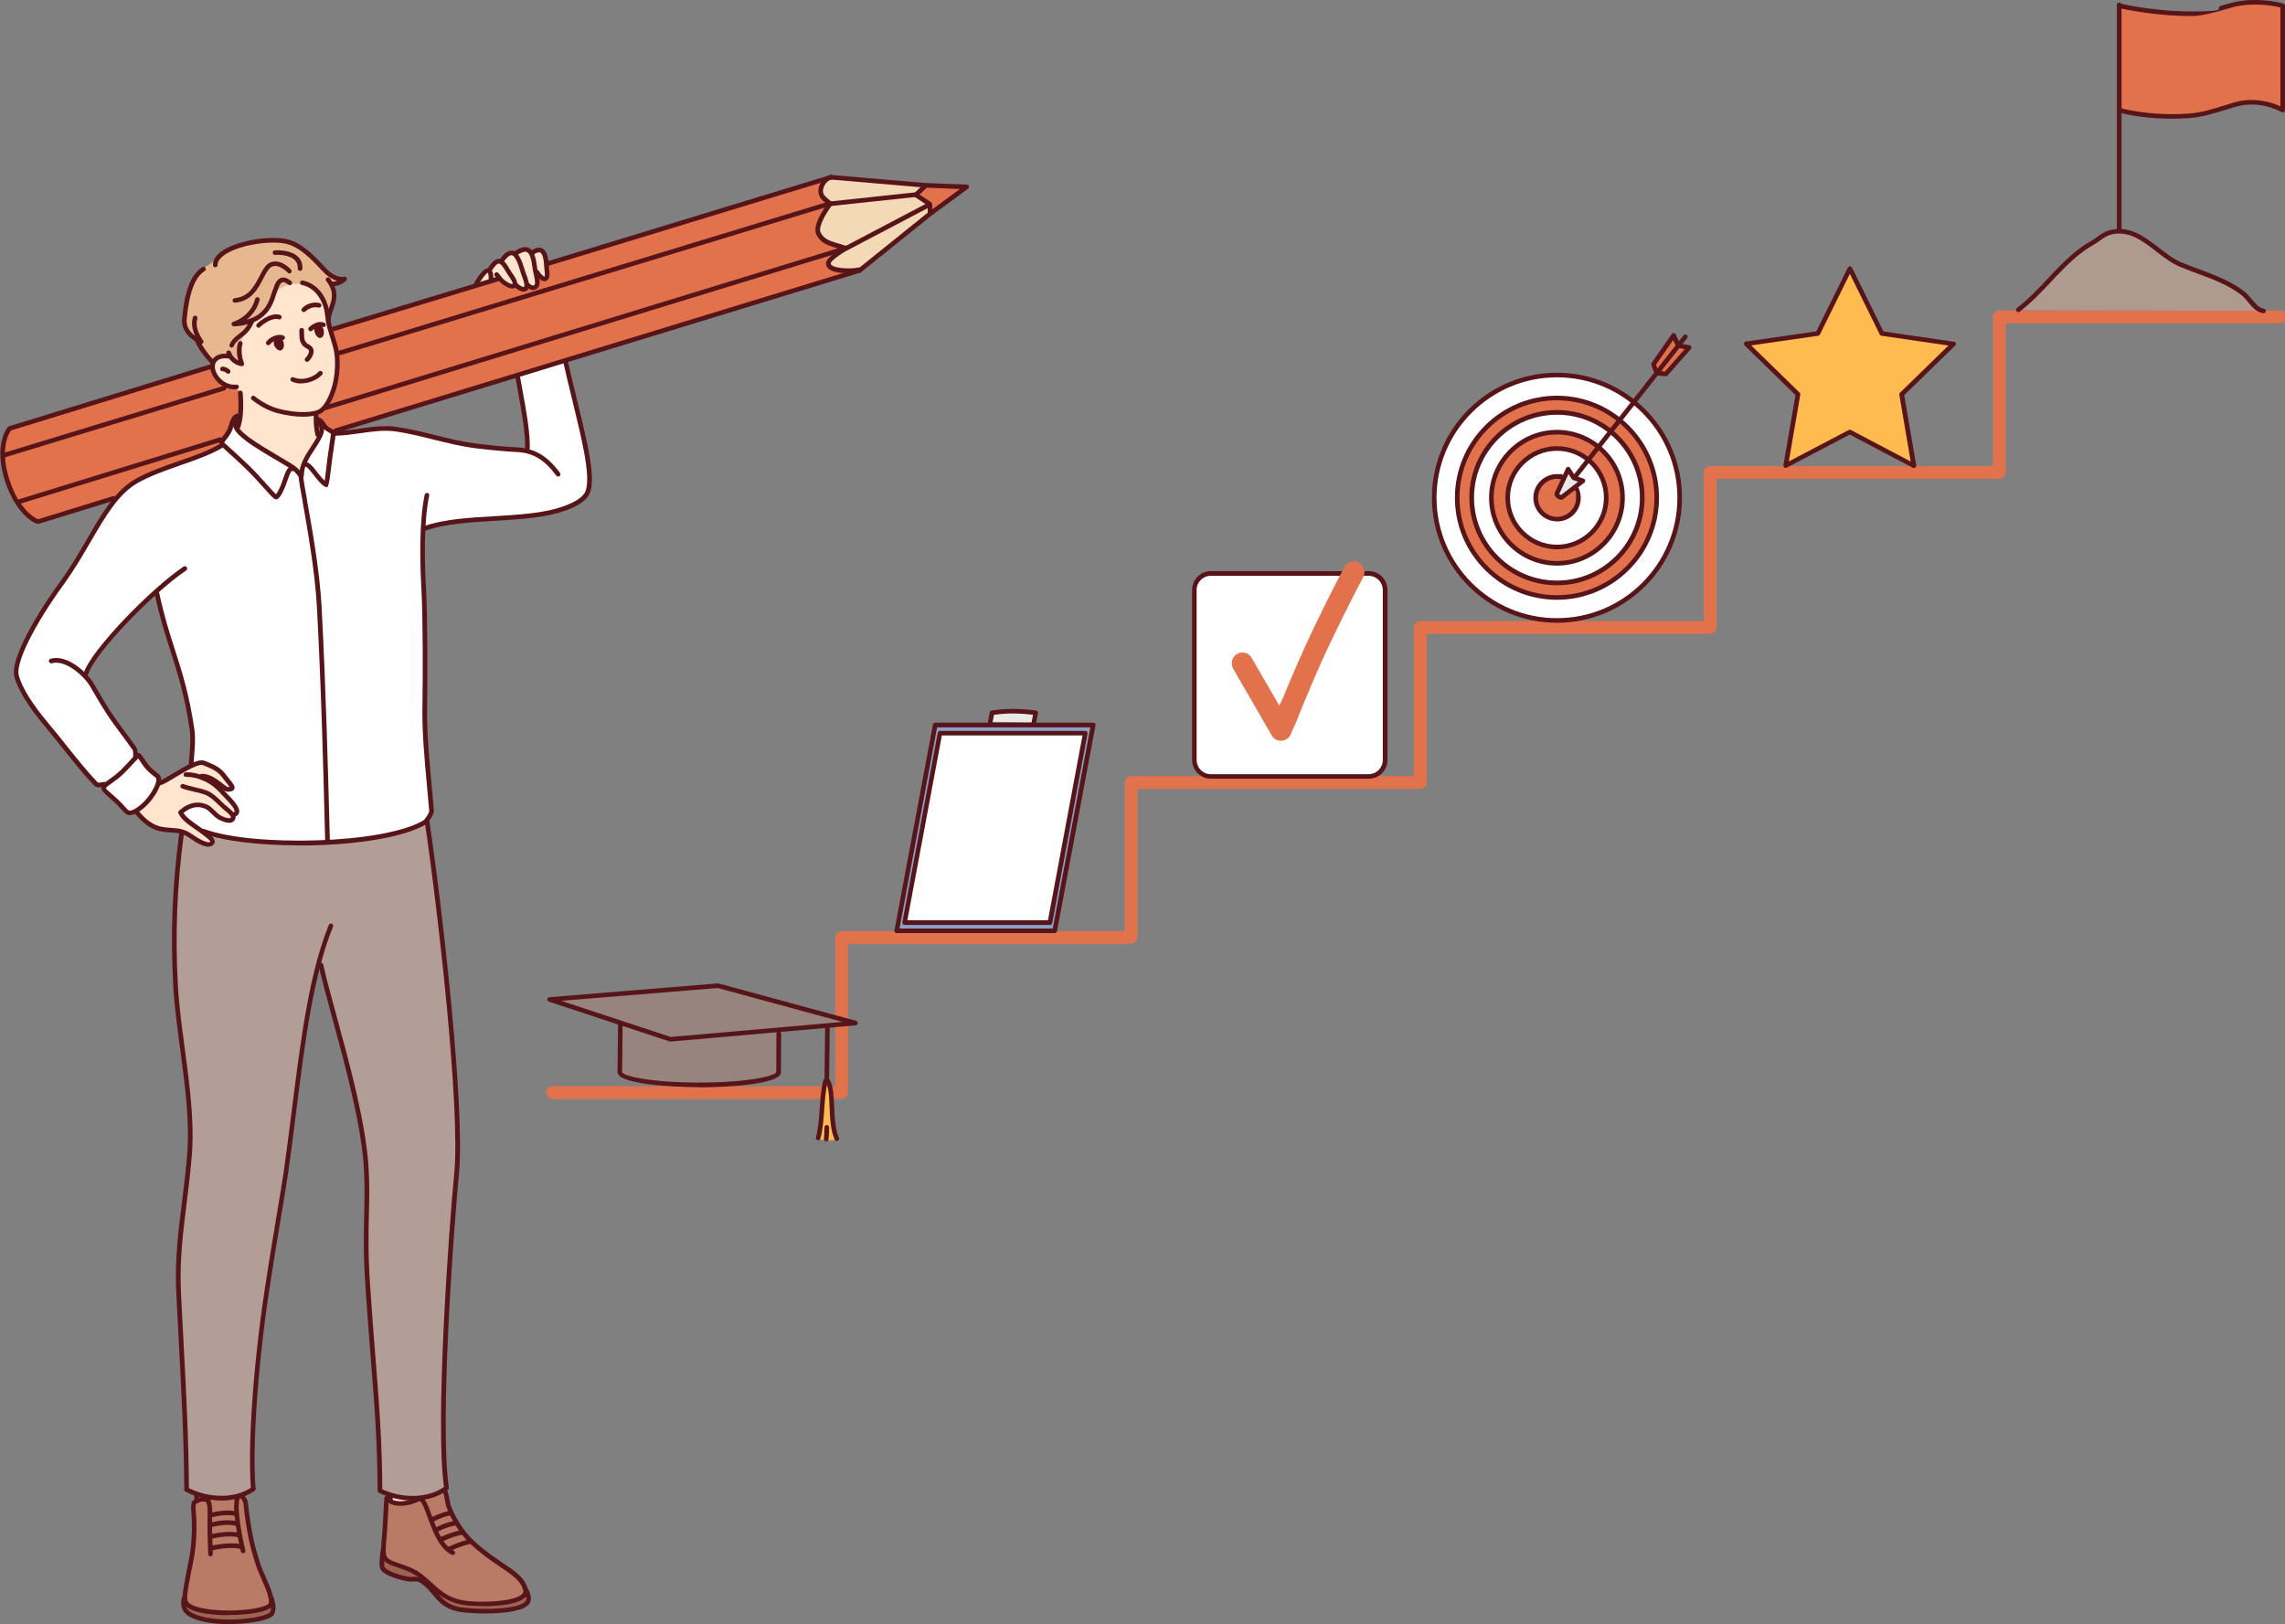 <?xml version="1.0" encoding="UTF-8"?>
<svg id="_x3C_Layer_x3E_" xmlns="http://www.w3.org/2000/svg" version="1.1" viewBox="0 0 2534.7 1801.8">
  <rect x="0" y="0" width="2534.7" height="1801.8" fill="#808080" stroke="none"/>
  <!-- Generator: Adobe Illustrator 29.2.1, SVG Export Plug-In . SVG Version: 2.1.0 Build 116)  -->
  <defs>
    <style>
      .st0, .st1 {
        fill: #571519;
      }

      .st2 {
        fill: #f3d9b5;
      }

      .st2, .st3, .st4, .st5, .st1, .st6, .st7, .st8, .st9, .st10, .st11, .st12, .st13, .st14 {
        fill-rule: evenodd;
      }

      .st3 {
        fill: #b29e97;
      }

      .st4 {
        fill: #fff;
      }

      .st5 {
        fill: #e7b890;
      }

      .st6 {
        fill: #97847e;
      }

      .st7 {
        fill: #8c9fc4;
      }

      .st8 {
        fill: #9b6553;
      }

      .st9 {
        fill: #ba7b66;
      }

      .st10 {
        fill: #e2724c;
      }

      .st11 {
        fill: #ffba50;
      }

      .st12 {
        fill: #e8e9e6;
      }

      .st13 {
        fill: #af9a8f;
      }

      .st14 {
        fill: #ffe4ce;
      }
    </style>
  </defs>
  <g id="_x2014_ÎÓÈ_x5F_4">
    <path class="st10" d="M2532.3,344.5h-314.5c-3.9,0-7.1,3.2-7.1,7.1v165.4h-313.6c-3.9,0-7.1,3.2-7.1,7.1v164.9h-314.5c-3.9,0-7.1,3.2-7.1,7.1v164.9h-313.6c-3.9,0-7.1,3.2-7.1,7.1v164.9h-314.1c-3.9,0-7.1,3.2-7.1,7.1v164.9h-312.9c-3.9,0-8,2.6-7.8,7.1.3,6.3,8.2,7.1,8.2,7.1h319.2c.2,0,.3-.2.4-.2,3.9,0,7.1-3.2,7.1-7.1v-164.7h313.2c.4,0,.5-.4.9-.4,1.6,0,3-.7,4.2-1.6,0,0,0-.2,0-.2,1.7-1.3,2.9-3,2.9-5.3v-164.5h313c2,0,3.8-.7,5.1-2,1.6-1.3,2.7-3.1,2.7-5.3v-164.7h313.2c.4,0,.5-.4.9-.4.2,0,.3.2.4.2,3.9,0,7.1-3.2,7.1-7.1v-164.7h313.2c3.9,0,7.1-3.2,7.1-7.1,0-.3.4-.5.4-.9v-164.5h307.5c0,0,2.4-1.2,2.5-7.2.2-6-2.7-7-2.7-7Z"/>
  </g>
  <g id="_x2014_ÎÓÈ_x5F_3">
    <path class="st14" d="M218,1665.3l-.2-8,11.7,3.1-3.2,2.4-5,.8-3.3,1.7Z"/>
    <path class="st14" d="M433.3,1665.5v-7.2s4.5,1.6,8.9,2.4c4.4.8,7.9,1.2,12.3,1.2,4.4,0,12.1-.8,12.1-.8,0,0-2.4,2.7-7.1,3.8-4.7,1.1-7.2,2.3-11.5,2.6-4.3.2-4.7.4-7.1,0-2.5-.3-7.6-2.1-7.6-2.1Z"/>
    <path class="st3" d="M201.4,922.7l271.8-12.6,12.6,93.5,5.9,51.5,9,92.1,3.8,51.6,2.4,35.6.4,29.9v27.5c0,0-2.1,24.2-2.1,24.2l-2.9,32.3-3.1,44.8-3.9,64.6-2.3,49.7-2,64.1.9,39.5s.5,9.8,1.4,19.8c.9,10,1.8,19.2,1.8,19.2,0,0-3.9,4.1-11.2,7.1-6.3,2.6-15.3,4.2-23.8,4.6-7.2.4-16.9-.4-23.4-1.9-10.1-2.4-15.5-6.2-15.5-6.2l-1.1-53.7-4.4-68.2-5.8-77.9-3.4-49.1-.8-29.2.9-37.1.2-31.7-1.9-22.1-3.6-29.2-6.5-33-7.9-32.7-7.8-30.1-25.2-93.1-8.6,37.7-9.8,58-6.2,47.5-5,40.8-7,52.3-6.7,41.2-6.3,36-6.8,45-6.8,46.6-5.7,54.6-3.5,46.1-1.4,31.7v24.1c0,0,1.1,23.3,1.1,23.3,0,0-4.4,3.9-12.4,6.9-5.9,2.2-14.1,3.8-21.9,3.9-8.1.1-19.5-1.9-26.6-4-9.2-2.7-12.7-5.5-12.7-5.5l-1.1-36.3-1.9-58.2-3.8-79.5-3-55.9.7-31.2,1.9-26.9,5-37.3,4.6-42.5,1.2-23.5-.4-20.9-2.1-25.1-4.6-39.7-6.9-53-3-39.7-.9-38.3.6-33.4,2.3-36.6,2.8-30.1,2.5-21.7Z"/>
    <path class="st8" d="M203.5,1773.6l97.5-.7s2.4,5.1,2.6,7.4c.2,2.3-.4,5.1-1.2,7.6-.7,2.5-6.2,5.9-10.6,6.9-4.5,1-20.5,4-27.4,4-6.9,0-18.4.1-24.8-.7-6.4-.8-15.3-1.3-19.8-3.3-4.5-2-8.3-3.3-11.4-6.1-3-2.8-4-4.1-4.6-7-.6-2.8-.2-8.2-.2-8.2Z"/>
    <path class="st9" d="M204.7,1773.4c0-2,.6-10.1,2.3-18.7,2.1-10.4,5.2-22.2,6.8-35.8,1.3-10.4,1.2-24.7,1.1-30.8,0-7.3-2.1-17-.3-21,1.4-3,10.6-4.4,12.8-4.4s1.5-2.7,4.7-2c1.1.3,8.8,1.9,15.8,1.1,5.2-.6,9.2-.7,12.8-1.5,2.5-.5,5.5-2,6.1-1.4,1.2,1.3,4.3,3.5,5.6,6.5.4.9.3,9.5,2.5,23.2,1.8,11.4,5.6,26.7,9.2,40.3,3.3,12.8,8.7,21.7,12.4,30.8,2.6,6.5,4.5,13.6,4.3,17-.3,4.5-2.6,7.1-12.3,9.1-12.2,2.6-32.7,3-40.5,3s-21.8-1.1-31.3-4c-8.3-2.6-12-6.7-12-11.4Z"/>
    <path class="st8" d="M424.3,1722l159.3,43.1s2.1,4,2.4,6.7c.3,2.7-.1,4.5-2.3,6.8-2.1,2.3-3.9,3.3-8.3,4.8-4.4,1.5-13.6,2.7-19.8,3.5-6.2.8-15.5,1.6-21.7,1.2-6.2-.4-16.8-1.1-22.1-1.8-5.3-.7-12.6-3.4-15.1-4.7-2.5-1.3-10.4-8.5-13.4-12.2-3-3.7-9-10-11.9-12.7-2.9-2.6-5.2-4.5-9-4.9-3.8-.4-4.7,1.2-9.4.1-4.7-1.1-12.6-2.2-17-4.2-4.4-2-9-4.5-11.1-6.3-2-1.8-1.8-4-1.9-7,0-3,1.2-12.3,1.2-12.3Z"/>
    <path class="st9" d="M425.3,1716.5c.2-2.7,1.2-15.7,2.1-30.1.5-9.5.7-21.6,1.3-24.5.7-3.6,3.5,3.3,7.7,4.9,5.8,2.2,14.4,1,20.2-1.3,4.8-1.9,6.3-3.5,10.7-3.5s8-2.2,14.5-4.7c4.8-1.8,9.7-4,10.8-4.6.8-.5,1.8,3.5,2.6,6.9,1.6,6.3,1.7,10.1,4.1,15.2,2.1,4.4,4,9.4,7.4,14.7,5,7.8,12.1,16.1,19.2,23.4,1.2,1.3,11.3,9.6,21.6,16.8,10.3,7.2,20.8,13.3,28.5,21.3,8.6,8.9,7.3,16.8,4.1,20-4.6,4.7-18.8,7.2-33.7,8.2-14.1,1-28.5.9-42.5-3.2-8.5-2.4-15.1-7.6-21.2-13.3-3.8-3.5-8.7-8.3-9.8-9.3-5-4.7-11.3-9.1-19-12.6-7.3-3.3-16-5.8-20.7-7.4-8.4-2.9-8.2-9.8-7.8-16.8Z"/>
    <path class="st10" d="M10.5,475.3L920.5,196.5l31.7,103.9L42.5,578.9s-7.1-3.9-8.7-5c-1.6-1-7.9-7-10.9-11.1-3-4.1-9.8-15.3-11.6-20.5-1.8-5.2-6.3-17.9-7.3-24.7-1-6.8-1.9-12.9-1.1-19,.9-6.2,1.8-11.5,2.5-13.7.7-2.2,1.8-4.4,2.3-5.6.5-1.2,2.7-3.9,2.7-3.9Z"/>
    <path class="st2" d="M921.4,196.5l105.2,8.9,6.5,31-79.9,63.4s-10.4.7-19.6-.2c-6.8-.7-12.7-2.5-14.4-5.1-2.3-3.5,2.8-8.4,8.6-12.7,4.3-3.2,9.6-6.4,9.6-6.4,0,0-11.7-2.7-20.4-7.4-5.1-2.8-8.2-6-9.8-10.6-2.1-6.2,1.6-13.2,5.5-19.5,3.9-6.4,8-12.3,8-12.3,0,0-4-2.8-6.9-6.1-2.4-2.7-3.9-5.4-3.8-8.7,0-3.3,2.2-7.5,4.7-10,3-3,6.6-4.3,6.6-4.3Z"/>
    <path class="st10" d="M1016.1,215.8l10.9-10.2,45.4,1.7-40.6,30-.4-11.4-15.3-10.1Z"/>
    <path class="st14" d="M527.9,315.4s4.8-6.4,6.6-9.2c1.7-2.8,2.7-3.3,4.4-4.7,1.7-1.4,3-.2,4.4-2.2,1.4-2.1,2.6-3.9,4.4-6.1,1.9-2.2,1.9-2.8,3.9-3.2,2-.4,2.7.9,4-.4,1.3-1.3,3.6-4.2,5.3-5.9,1.7-1.7,2.2-2,4.6-2.6,2.4-.5,3.1.2,5.1,0,2-.2,4.6-2.4,7.9-3.6,3.2-1.2,5.3-1.9,7-.7,1.6,1.2,2,3.8,4,3.1,2-.7,3.3-1.5,6.2-2.1,2.9-.6,3.8-.4,5.6,1,1.8,1.3,3.6,3.9,4,7.5.4,3.6.8,6.7,1.1,11.4.3,4.7.9,5.6.4,8.4-.5,2.8-1.6,4.3-3.2,3.4-1.6-.9-4-2.2-5.9-4.8-1.9-2.6-3-2.2-2.4,1,.6,3.2,1,3.9.3,7.5-.7,3.5-.2,4.6-1.9,5.4-1.7.8-2.9.6-5.1-.7-2.2-1.3-3.9-3.9-4.5-1.2-.6,2.8-1,3.9-3,3.8-2-.1-4.2-1-6.3-2.6-2-1.6-3.9-2.6-5.4-1.6-1.5,1-3.2,1.1-5.5-.3-2.3-1.4-4.9-2.3-6.9-4.2-2-1.9-4.8-4.3-4.8-4.3l-24.3,7.8Z"/>
    <path class="st4" d="M173.6,655.8s-27,24.8-38.6,38.1c-2.5,2.9-21.9,24.5-29.8,35.5-2.7,3.8-11.3,20.2-11.3,20.2,0,0,9.9,12.4,13.4,18.8.7,1.3,7.2,12.9,16.7,27,9.9,14.6,22.8,31.8,25.1,35.3,1.3,2,1.2,7.2,1.4,9.2,0,.3,1.9-3.9,4.2-1,.8,1,4.6,7.8,10,13.3,4.6,4.6,11.1,7.8,11.2,10,.2,3.7,0,6.9-1.8,11.1-2.1,5-6,10.9-9.6,14.7-3.7,4-8.9,9.1-12.8,11.4-4,2.4-7.4,2.9-10.1,2.2-2.7-.7-4.5-4.7-10.4-10.9-3.9-4.1-7.5-7.2-10.8-10-2.2-1.9-5-4.3-5.2-4.6-1.7-2,.3-5.6,0-5.6-3.7.5-6.6,1.1-8.6,0-4-2.2-29.6-35.8-33-39.5-10.2-11.2-35.9-44.1-38.5-47.9-8.7-12.6-15-25-16.6-31.5-1.6-6.3.2-18.8,6.5-32.8,7.2-16,18-33,19.6-36.2,7.1-14.4,34-49.9,36.8-54.5,8.2-14,29.9-49,35.6-59.1,5-8.8,17.4-22.1,21.1-25.9,9.6-10.1,28.9-17.8,37.1-20.8,12.1-4.5,39.9-14.1,47.4-17.2,9.7-4,22-9.8,22.5-10.3,3.1-3,0-4.6.2-4.9,2.5-2.8,7.8-9.4,8.7-11.8,1.4-3.8,3.9-11.6,4.9-14,1.3-3.2,6.9-3.3,6.9-3.3l84.3,3.1s4.6.6,6.6,3.4c.7,1,3,6.3,6,8.1.3.2,4.4,2.5,6.8,3.9,1.1.6,1.9,1.1,5.1,1.3,6.9.4,28.5-4.2,38.2-4.9,2.9-.2,9-.4,14.6-.4,7.2,0,14.3.4,21.4,2,7.2,1.7,30.9,6.5,46.7,10.9,5.4,1.5,27.4,6.1,36.3,6.8,2.1.2,14.7,1.7,24.2,2.6,8.3.8,14.4.6,19.8,1,4.4.4,8.9,1.4,8.9,1.4v-12.8c.1,0-2.7-24-2.7-24l-3.5-21.1-4.8-25.4,53.4-16.9,9.6,40,10,44.2,5.9,33,.9,15.8-1.3,10.9-3.3,6.5-8.9,6.9-14.4,6.7-18.1,5.2-20.8,3.4-21.2,1.8-37.3,2s-17.3,1.3-32.1,3.9c-14.8,2.6-26.9,6.2-26.9,6.2,0,0-.7,14-.4,31.6.3,16.7,1.3,37.3,1.3,40.2,0,12.3.9,35.1,1.3,61.2.4,23.1-1.8,52.9-.7,77.6,1,24.2,2.9,46.2,4.4,64.1,1.5,18,3.2,34.3,3.4,38.1.2,3.8-6.8,12.5-6.8,12.5,0,0-9.8,6.7-30.6,12.1-19.5,5.1-49.1,9.1-78.7,10.4-25.3,1.1-54.8,1.2-78.4-1.3-33.6-3.5-57.3-10.2-57.3-10.2,0,0-9.9-5.1-16.3-10.1-6.4-5-9.4-9.9-9.4-9.9,0,0,10.7-56.6,11.2-61.6.6-6.4,1.7-20.7,1.3-26.2-.7-7.9-4.8-31.5-10.2-53.6-4.9-19.8-11.1-38.4-13-43.2-6.4-15.8-16.9-62.4-16.9-62.4Z"/>
    <path class="st5" d="M341.9,281.6c-12.1-8.4-20.3-15.3-31.6-14.9-6.7.1-16.2-1.2-35.8,3-16.3,3.6-33.6,13.8-37.6,19.8-4.7,6.2-12.7,4.8-19.2,17.9-6.5,13.1-7.9,16.3-11.2,33.2-1.9,8.9-3.8,13-1.4,21.8,2.7,8.6,13.1,14,13.1,14,0,0,.8,3.7,10.7,17.6,9.9,13.9,19.8,23.8,19.8,23.8l111.4-60.1s8.1-15.6,9.5-27.5c1.4-11.9-1.4-15.7-1.4-15.7l12.2-3.9s-6.9-.6-13.1-5.3c-9.4-7.3-20.2-20.1-25.2-23.6Z"/>
    <path class="st14" d="M346.2,459.2s10.4-.9,16-11.8c2.6-5,6.6-11.3,8.6-19.3,1.9-8,1.8-17.8,2.9-24.2,2.2-12.9-6.3-31.2-7.5-36.3-3.7-15.4-3.5-25-6.7-31.1-.8-1.3-1.6-5-8.3-12.4-7-7.3-11-8.4-14.6-8.8-15.3-2.3-28.2,4.6-30.7,9.3-2.3,3.9-6.4,14.7-12.1,20.4-6.9,6.9-14.7,11-14.7,11,0,0-6.8,10.9-11.5,22.2-1.1,2.3-2.6,8.6-2.3,13.9.4,6.4,2.7,11.8,2.7,11.8l-7-2.5-7.9-6.3s-5.1-.3-9.5.7c-9.5,2.6-8.8,11.8-8,15.5,4.3,18.8,23.7,18.2,23.7,18.2,0,0,22.5,17.5,44.2,25,21.7,7.5,42.6,4.8,42.6,4.8Z"/>
    <path class="st14" d="M262.6,475.1s2-4.6,2.6-8.4c.6-3.8,1.4-6.2,1.6-11.3.2-5-.3-7.1-.3-12.1,0-5-1.7-17.4-1.7-17.4l85.6,28.3s.6,5.2.4,7.7c-.1,2.5-.4,6.5,0,9.7.4,3.2.2,5.9,1.4,8.3,1.2,2.4,2,4.9,1.1,6.2-.9,1.2-4.5,7.6-7.4,12.3-2.9,4.7-5.2,8.5-6.4,11.2-1.2,2.6-3.9,7.8-4.1,9-.2,1.2-1.6,9-1.6,9,0,0-5.4-6.1-8.1-8.4-2.7-2.3-14.8-8.9-17.7-10.8-3-1.8-18.9-11.2-21.6-13-2.7-1.8-10.3-6.6-12.5-8.3-2.2-1.7-5.5-4.5-7.4-6.1-1.8-1.6-4-6-4-6Z"/>
    <path class="st14" d="M150.7,900.1s9.8-7.4,16-15.2c6.2-7.8,8.8-15.9,8.8-15.9,0,0,4.6-1.3,12-5.4,6.7-3.7,15.8-10.1,22.8-13.4,7.2-3.4,13.1-4.7,14.6-4.3.8.2,6.1,2.2,11.3,4.9,3.7,1.9,6.8,3.7,10.4,7.2,1.4,1.4,4.5,5.6,6.6,8.7,2.8,3.9,4.6,6.8,4.4,7.6-.3.8-2.4,2.8-7.8,0-4.2-2.1-11.3-8.6-15.7-10.4-4.2-1.7-9.9-2.4-10.7-1.9-.9.6,6,2.3,12.5,6.3,5.1,3.2,9.4,8.3,13.7,12.8,4.9,5.1,11.7,13.1,12.9,17.6,1.1,4-3,4.7-3.6,5.4-1.6,1.9.9,5.5-3.1,5.5-4.1,0-9.7-1.3-14.3-4.7-3.9-2.9-6.6-7.7-11.9-9.5-4.6-1.6-10.2-3-14.5-2.1-7.9,1.6-14.7,7.8-14.7,7.8l4.7,7.7,9.2,6.9,9.2,6,9.7,7.3,1.7,4.8-2.7,2.7-8.1-.9-9.2-5.4-8.9-6.1-10.1-3-12.9-.3-12.1-3.4-12-8-8.5-9.2Z"/>
    <path class="st13" d="M2237,344.2c23.6-18.2,41.7-41.7,63.7-60.6,6.5-5.6,12.9-10.1,20.4-14.4,6.2-3.5,12.2-9.6,19.3-11.4,32.5-8.4,52.1,24.6,78.8,35.7,22.9,9.6,49.4,16.4,69.2,32.2,7,5.5,12.7,17.9,22.2,19.1l-273.7-.7Z"/>
    <path class="st6" d="M863.8,1142.1v47.3c0,7.8-39.4,14.1-88.1,14.1s-88.1-6.3-88.1-14.1l.6-53.8,175.6,6.4Z"/>
    <path class="st6" d="M609.7,1108.8l186.6-15.3,152.7,41.5-205.4,18-134-44.2Z"/>
    <path class="st7" d="M1037.4,804.3h175.3l-42.7,228.4h-175.3l42.7-228.4Z"/>
    <path class="st4" d="M1042.7,813.4h161.2l-39.2,210.1h-161.2l39.2-210.1Z"/>
    <path class="st12" d="M1098.6,800.8l1.9-10.1s10.4-1.8,22.6-1.8,25.9,1.8,25.9,1.8l-2,10.7-48.4-.6Z"/>
    <path class="st4" d="M1343.1,636.2h175.1c10.1,0,18.2,8.2,18.2,18.2v188.7c0,10.1-8.2,18.2-18.2,18.2h-175.1c-10.1,0-18.2-8.2-18.2-18.2v-188.7c0-10.1,8.2-18.2,18.2-18.2Z"/>
    <path class="st4" d="M1591,552.2c0-75.2,60.9-136.1,136.1-136.1s136.1,61,136.1,136.1-60.9,136.1-136.1,136.1-136.1-61-136.1-136.1Z"/>
    <path class="st10" d="M1616.5,552.2c0-61.1,49.5-110.6,110.6-110.6s110.6,49.5,110.6,110.6-49.5,110.6-110.6,110.6-110.6-49.5-110.6-110.6Z"/>
    <path class="st4" d="M1632.5,552.2c0-52.2,42.4-94.6,94.6-94.6s94.6,42.4,94.6,94.6-42.4,94.6-94.6,94.6-94.6-42.4-94.6-94.6Z"/>
    <path class="st10" d="M1654.4,552.2c0-40.2,32.6-72.7,72.7-72.7s72.7,32.6,72.7,72.7-32.6,72.7-72.7,72.7-72.7-32.6-72.7-72.7Z"/>
    <path class="st4" d="M1672.5,552.2c0-30.2,24.5-54.7,54.7-54.7s54.7,24.5,54.7,54.7-24.5,54.7-54.7,54.7-54.7-24.5-54.7-54.7Z"/>
    <path class="st10" d="M1748.6,542.3c1.4,3,2.2,6.4,2.2,9.9,0,13.1-10.6,23.7-23.7,23.7s-23.7-10.6-23.7-23.7,10.6-23.7,23.7-23.7,3.4.2,5.1.5l16.4,13.2Z"/>
    <path class="st11" d="M1980.8,516.6l13.6-79.1-57.4-56,79.4-11.5,35.6-71.9,35.5,72,79.4,11.6-57.5,56,13.5,79.1-71-37.4-71.1,37.3Z"/>
    <path class="st10" d="M2350.8,6.3s35.7,9,81,9,40.3-9.7,53.2-11.6c25.2-3.7,47.1,2.6,47.1,2.6v115.8s-18-11.3-42.8-8.4c-14.2,1.7-37.1,12.9-61.2,14.6-45.2,3.2-77.2-6.3-77.2-6.3V6.3Z"/>
    <path class="st12" d="M1726.5,548l13-27.6,5.9,9.5,10.2,3.5-22.9,18s-2.4.8-3.9-.3c-1.5-1-2.4-3.2-2.4-3.2Z"/>
    <path class="st10" d="M1837.6,413.2l-3.7-9.6,22-31.6,5.7,11.2,12.2,2.4-25.8,28.7-10.4-1.1Z"/>
    <path class="st11" d="M907,1263.6s1.7-5.7,2.3-9.6c.6-3.9,2.6-16.8,2.5-20.8,0-3.9.4-13.3,1.1-19.3.8-6,.8-9.1,1.9-12.1,1.1-3,.9-4.7,2.9-2.5,1.9,2.1,2.5,4.6,3.2,9.2.7,4.7.6,10.7.9,15.6.3,4.9.9,12.5,1.5,18.2.6,5.7,1.1,11.4,2.5,15,1.4,3.6,2.9,7.4,2.9,7.4,0,0-6.7.5-12.2.2-5.5-.3-9.6-1.4-9.6-1.4Z"/>
  </g>
  <g id="_x2014_ÎÓÈ_x5F_2_x5F_00000044861355769897578670000002130780958289309833_x5F_">
    <path class="st0" d="M336.1,462.3c-7.8,0-17.5-1.1-29.2-4.2-14.6-3.9-27.1-14.2-27.6-14.6-1.1-.9-1.2-2.5-.3-3.6.9-1.1,2.5-1.2,3.6-.3.1.1,12.1,10,25.6,13.6,24.9,6.6,40.4,3.6,45.1,1.2,5.8-2.9,12.3-14.5,15.7-28.2,2.6-10.7,3.4-23.9,2-33.7-.7-5.4-2.5-11.3-4.5-17.5-1-3.1-2-6.3-2.9-9.5-1.4-4.4-2.2-10.2-2.9-15.2-.3-2-.6-3.9-.8-5.6-1.7-9-8.8-25.2-25-28.5-1.4-.3-2.3-1.6-2-3,.3-1.4,1.6-2.3,3-2,23.3,4.8,28.5,29.8,29,32.6.3,1.7.6,3.7.9,5.7.7,4.9,1.5,10.4,2.8,14.5.9,3.2,1.9,6.3,2.8,9.4,2,6.4,4,12.5,4.7,18.3,1.5,10.3.6,24.3-2.1,35.6-3.9,15.6-11.1,28-18.4,31.6-3.2,1.6-9.7,3.4-19.5,3.4Z"/>
    <path class="st0" d="M340.6,401.5c-.7,0-1.3-.3-1.8-.8-1-1-1-2.6,0-3.6,1.3-1.2,4.7-5.4,3.8-8.3-.3-.9-.9-1.3-2.5-2.2-2.2-1.2-5.2-2.9-7-7.8-.8-2.6-1.1-6.5-1-12.5,0-1.4,1.2-2.5,2.6-2.5h0c1.4,0,2.5,1.2,2.5,2.6,0,5.3.2,8.9.8,10.8,1.1,2.9,2.8,3.9,4.7,5,1.7,1,3.9,2.2,4.8,5.1,2,6.4-4.4,12.8-5.1,13.5-.5.5-1.1.7-1.8.7Z"/>
    <path class="st1" d="M359,366c-1.2-4-4.2-7-7.1-6.1-2.5.8-4.1,4.5-2.8,8.8,1.2,4,4.2,7,7,6.1,2.5-.8,4-4.8,2.8-8.8Z"/>
    <path class="st0" d="M337,346.2c-.7,0-1.4-.3-1.9-.8-1-1-.9-2.7.1-3.6,9.2-8.7,19.1-5.7,19.5-5.5,1.4.4,2.1,1.9,1.7,3.2-.4,1.3-1.9,2.1-3.2,1.7-.3,0-7.5-2.1-14.5,4.4-.5.5-1.1.7-1.8.7Z"/>
    <path class="st0" d="M344.5,367.5c-.7,0-1.4-.3-1.9-.9-.9-1.1-.8-2.7.2-3.6,6-5.3,11.7-7,17-5,1.3.5,2,2,1.5,3.3-.5,1.3-2,2-3.3,1.5-3.4-1.2-7.3.1-11.8,4.1-.5.4-1.1.6-1.7.6Z"/>
    <path class="st1" d="M304.2,383.2c-1.3-4-.1-7.9,2.6-9.1,2.9-.9,6.3,1.2,7.7,5.5,1.2,3.9.1,7.9-2.6,9.1-2.5.8-6.1-1.6-7.7-5.5Z"/>
    <path class="st0" d="M286.8,363.6c-.7,0-1.3-.3-1.8-.8-1-1-1-2.6,0-3.6.6-.5,13.9-13.3,25.6-9.9,1.4.4,2.1,1.8,1.7,3.2-.4,1.4-1.8,2.2-3.2,1.7-7.4-2.1-17.4,5.5-20.6,8.7-.5.5-1.1.7-1.8.7Z"/>
    <path class="st0" d="M297.7,383.1c-.5,0-1-.1-1.5-.5-1.2-.8-1.5-2.4-.7-3.6,3.1-4.5,12.3-9.5,19-6.7,1.3.5,1.9,2,1.4,3.3-.5,1.3-2,1.9-3.3,1.4-4.2-1.7-11,2.3-12.9,4.9-.5.7-1.3,1.1-2.1,1.1Z"/>
    <path class="st0" d="M260.1,431.9c-11.4,0-19.6-7.2-23.7-14.4-3.9-6.8-4.2-13.8-.8-18.8,3.5-5.1,10.2-7.3,18.5-5.9,1.4.2,2.4,1.5,2.1,2.9-.2,1.4-1.5,2.4-2.9,2.1-6.2-1-11.1.4-13.5,3.8-2.3,3.3-1.9,8.3,1,13.4,3.6,6.3,11.1,12.7,21.4,11.7,1.4-.2,2.7.9,2.8,2.3.1,1.4-.9,2.7-2.3,2.8-.9,0-1.8.1-2.6.1Z"/>
    <path class="st0" d="M253.1,414.6c-.6,0-1.2-.2-1.7-.6-1-.9-3.1-2.2-4.5-2.1-1.4,0-2.6-1-2.7-2.4,0-1.4,1-2.6,2.4-2.7,4.1-.3,7.8,3,8.2,3.4,1.1.9,1.2,2.5.2,3.6-.5.6-1.2.9-1.9.9Z"/>
    <path class="st0" d="M334.1,425.4c-3.6,0-7.2-.6-10.4-2.1-1.3-.6-1.9-2.1-1.3-3.4.6-1.3,2.1-1.9,3.4-1.3,10.3,4.5,22.9-.8,27.7-6.3.9-1.1,2.6-1.1,3.6-.2,1.1.9,1.2,2.6.2,3.6-4.9,5.5-14.1,9.6-23.1,9.6Z"/>
    <path class="st0" d="M368.9,317.6c-.1,0-.2,0-.3,0-1.4,0-2.5-1.2-2.5-2.6,0-1.4,1.2-2.5,2.6-2.5,0,0,.2,0,.3,0,1.9,0,3.6-.4,5.1-.9-4.7-1.3-10.7-4.5-17.4-11.8-12.2-13.3-25.4-26.5-40.2-29.5-18.4-3.8-54.7,2-69.2,13.8-3.9,3.2-5.9,6.5-5.9,9.9,0,1.4-1.1,2.6-2.6,2.6h0c-1.4,0-2.6-1.1-2.6-2.6,0-5,2.6-9.7,7.8-13.9,15.9-12.9,53.7-19,73.5-14.9,16.3,3.3,30.2,17.2,43,31.1,11.9,13.2,20.8,10.8,21.1,10.7,1.1-.3,2.3.1,2.9,1.1.6,1,.5,2.2-.3,3.1-.2.3-6.1,6.3-15.2,6.3Z"/>
    <path class="st0" d="M259.4,362c-1.3,0-2.3-.9-2.5-2.2-.2-1.3.6-2.5,1.8-2.8.8-.2,19-5.6,24.4-25.4.4-1.4,1.8-2.2,3.1-1.8,1.4.4,2.2,1.8,1.8,3.1-2.8,10.3-8.6,17.2-14.3,21.7,4.4-1.2,9.1-3.1,13-5.9,8.8-6.4,12-14.9,14.8-23.8.4-1.2.8-2.3,1.2-3.4,1.9-5.5,4-11.8,9.2-13.3,3.3-1,6.9.2,11.2,3.6,1.1.9,1.3,2.5.4,3.6-.9,1.1-2.5,1.3-3.6.4-2-1.6-4.7-3.3-6.6-2.7-2.6.8-4.3,5.7-5.8,10.1-.4,1.2-.8,2.3-1.2,3.4-3,9.6-6.6,19-16.7,26.3-11.7,8.7-29.5,9.2-30.3,9.2h0Z"/>
    <path class="st0" d="M364.2,358.5c-1.4,0-2.5-1.1-2.6-2.5,0-4.8,1.6-9.4,3.2-13.9,3.4-9.3,6.6-18.1-2.9-30.3-.9-1.1-.7-2.7.4-3.6,1.1-.9,2.7-.7,3.6.4,11.2,14.4,7,25.9,3.7,35.2-1.5,4.2-3,8.2-2.9,12.1,0,1.4-1.1,2.6-2.5,2.6h0Z"/>
    <path class="st0" d="M257,385.7c-.3,0-.7,0-1-.2-1.3-.6-1.9-2.1-1.3-3.4,2.5-5.7,6.3-8.6,10-11.4,4.4-3.4,9-6.9,12.5-15.8.5-1.3,2-2,3.3-1.4,1.3.5,2,2,1.4,3.3-4.1,10.2-9.4,14.3-14.2,17.9-3.5,2.7-6.5,4.9-8.5,9.4-.4,1-1.4,1.5-2.3,1.5Z"/>
    <path class="st0" d="M268.2,406.2c0,0-.1,0-.2,0-.5,0-11.8-1-16.8-14-.5-1.3.2-2.8,1.5-3.3,1.3-.5,2.8.2,3.3,1.5,2.1,5.4,5.5,8.1,8.3,9.5-1.3-4.8-2.5-12.6-.2-19.7.4-1.3,1.9-2.1,3.2-1.7,1.3.4,2.1,1.9,1.7,3.2-3,9.5,1.5,20.9,1.6,21,.3.8.2,1.8-.3,2.5-.5.7-1.3,1.1-2.1,1.1Z"/>
    <path class="st0" d="M260.6,335.9c-1.3,0-2.4-1-2.6-2.3-.1-1.4.9-2.7,2.3-2.8,15.6-1.4,21.9-13.6,27.5-24.4,3.3-6.3,6.1-11.7,10.4-14.4,11.7-6.9,24.2,6.5,24.7,7.1,1,1,.9,2.7-.2,3.6-1,1-2.7.9-3.6-.2-.1-.1-10.2-11-18.3-6.2-3.1,1.9-5.7,7-8.5,12.3-5.9,11.4-13.2,25.6-31.6,27.2,0,0-.2,0-.2,0Z"/>
    <path class="st0" d="M332.8,300.5c0,0-.1,0-.2,0-1.4,0-2.5-1.3-2.4-2.7.3-3.8-.8-6.8-3.2-9.2-5.4-5.4-16.2-6.2-21.8-5.8-1.4.1-2.6-1-2.7-2.4-.1-1.4,1-2.6,2.4-2.7,1.8-.1,17.5-1,25.8,7.2,3.5,3.4,5.1,7.9,4.7,13.2,0,1.4-1.2,2.4-2.6,2.4Z"/>
    <path class="st0" d="M235.5,403.9c-.6,0-1.2-.2-1.7-.7-6.7-6.2-15.8-18.7-18.5-27.5-.4-1.4.3-2.8,1.7-3.2,1.4-.4,2.8.3,3.2,1.7,2.2,7,10.4,19,17.1,25.3,1,1,1.1,2.6.1,3.6-.5.5-1.2.8-1.9.8Z"/>
    <path class="st0" d="M223.3,381.7c-.3,0-.6,0-.9-.2-7.7-2.8-22-12.2-20.4-28,2.8-31,10.1-49.7,22.5-57.2,1.2-.7,2.8-.3,3.5.9.7,1.2.4,2.8-.9,3.5-10.7,6.5-17.4,24.4-20,53.3-.9,8.9,4.3,14.8,9.2,18.4-2.5-5.5-4.6-13-2.3-20.4.4-1.4,1.8-2.1,3.2-1.7,1.4.4,2.1,1.9,1.7,3.2-3.5,11.3,6.2,23.9,6.3,24,.7.9.7,2.2,0,3.1-.5.7-1.3,1.1-2.1,1.1Z"/>
    <path class="st0" d="M264.1,475.9c-.3,0-.5,0-.8-.1-1.3-.4-2.1-1.9-1.7-3.2,2.8-9,3.6-20.6,2.4-36.5-.1-1.4.9-2.6,2.4-2.8,1.4-.1,2.6.9,2.8,2.4,1.3,16.6.5,28.8-2.6,38.4-.3,1.1-1.4,1.8-2.4,1.8Z"/>
    <path class="st0" d="M352.4,484.7c-1.2,0-2.2-.8-2.5-2-1.5-6.3-2.2-14.4-1.9-22,0-1.4,1.3-2.6,2.7-2.5,1.4,0,2.5,1.2,2.5,2.7-.3,7.2.4,14.7,1.8,20.6.3,1.4-.5,2.8-1.9,3.1-.2,0-.4,0-.6,0Z"/>
    <path class="st0" d="M110.1,873.5c-2,0-4.1-.4-5.4-1.8-10.8-11-22.7-25.9-34.2-40.3-6.5-8.2-13.3-16.6-19.6-24.2-19.3-22.7-31.7-42.9-35.1-56.9-3.8-15.9,16.2-57.1,51-105.2,11.5-15.8,20.8-31.8,29.7-47.2,16.9-29,31.4-54.1,54.3-66.9,13.9-7.8,31-13.8,47.4-19.5,17.3-6,33.6-11.7,46.2-19.3,1.2-.7,2.8-.3,3.5.9.7,1.2.3,2.8-.9,3.5-13.1,7.8-29.6,13.6-47.1,19.7-16.3,5.7-33.1,11.6-46.6,19.2-21.7,12.2-35.9,36.7-52.4,65-9,15.5-18.4,31.6-30,47.6-32.9,45.4-53.5,86.9-50.1,100.9,3.2,13.2,15.3,32.7,34.1,54.8,6.4,7.6,13.2,16.1,19.7,24.3,11.4,14.3,23.2,29,33.8,39.9.7.5,3.9.2,6.4-.5,1.4-.4,2.8.4,3.2,1.7.4,1.4-.4,2.8-1.7,3.2-1.1.3-3.6,1-6.2,1Z"/>
    <path class="st0" d="M150.3,841.3c0,0-.1,0-.2,0-1.4,0-2.5-1.3-2.4-2.7.2-2.5-.1-5.9-.8-6.9-4.1-5.8-8.1-11.3-12.1-16.6-5.4-7.3-11.1-14.9-16.5-23.1-4.6-7-9.4-15.2-13.6-22.4-1.8-3.1-3.5-6.1-5-8.5-6.6-11.1-27-29.6-42.2-25.3-1.3.4-2.8-.4-3.2-1.8-.4-1.4.4-2.8,1.8-3.2,18.8-5.3,40.9,15.7,48,27.6,1.5,2.5,3.2,5.4,5,8.6,4.2,7.2,8.9,15.3,13.4,22.2,5.4,8.1,10.7,15.3,16.4,22.9,4,5.4,8.1,10.9,12.2,16.8,2.1,3,1.8,9,1.7,10.2,0,1.4-1.2,2.4-2.6,2.4Z"/>
    <path class="st0" d="M95.5,749.7c-.3,0-.5,0-.8-.1-1.4-.4-2.1-1.9-1.7-3.2,7.9-25.2,74.7-93.8,110.6-117.8,1.2-.8,2.8-.5,3.6.7.8,1.2.5,2.8-.7,3.6-35.4,23.6-101,90.6-108.6,115.1-.3,1.1-1.4,1.8-2.4,1.8Z"/>
    <path class="st0" d="M619.2,528.7c-.8,0-1.6-.4-2.1-1-12.9-17.6-26-25.5-43.8-26.2-12.7-.6-33.3-2.7-46.4-4.3-15.8-2-31-5.9-45.8-9.5-13.6-3.4-27.6-6.9-41.8-9-13.1-1.9-26.5,0-39.5,1.9-9.3,1.3-19,2.7-28.6,2.8h0c-1.4,0-2.6-1.1-2.6-2.6,0-1.4,1.1-2.6,2.6-2.6,9.2,0,18.7-1.4,27.8-2.7,13.3-1.9,27.1-3.9,41-1.9,14.4,2.1,28.6,5.6,42.3,9,14.6,3.7,29.7,7.4,45.2,9.4,12.9,1.7,33.4,3.8,46,4.3,19.2.8,34,9.6,47.7,28.3.8,1.1.6,2.7-.5,3.6-.5.3-1,.5-1.5.5Z"/>
    <path class="st0" d="M471.4,588.6c-1.1,0-2.1-.7-2.4-1.7-.5-1.3.2-2.8,1.6-3.3,22-7.7,50.1-9.3,77.3-10.9,20.4-1.2,41.4-2.5,59.7-6.2,7.6-1.6,33.1-7.7,40.7-19.3,4.4-6.9,4.1-23-1.1-49.4-3.2-16.4-7.9-35.5-12.8-55.7-3.2-13.2-6.5-26.6-9.4-39.6-.3-1.4.6-2.8,1.9-3.1,1.4-.3,2.8.6,3.1,1.9,2.9,12.9,6.2,26.3,9.4,39.5,4.9,20.3,9.6,39.4,12.9,56,5.6,28.2,5.7,45.1.4,53.2-8.4,13-33.5,19.4-43.9,21.5-18.6,3.8-39.8,5.1-60.4,6.3-26.8,1.6-54.6,3.2-75.9,10.7-.3,0-.6.1-.8.1Z"/>
    <path class="st0" d="M585,499.5h0c-1.4,0-2.5-1.2-2.5-2.6.4-17.2-4.3-42.9-8.1-63.4-1-5.5-2-10.7-2.8-15.4-.2-1.4.7-2.7,2.1-3,1.4-.2,2.7.7,3,2.1.8,4.6,1.7,9.8,2.8,15.3,3.8,20.8,8.6,46.7,8.2,64.5,0,1.4-1.2,2.5-2.6,2.5Z"/>
    <path class="st0" d="M528.5,317.2c-.4,0-.9-.1-1.3-.3-1.2-.7-1.7-2.3-1-3.5,3.7-6.5,10.7-17.2,16.4-15.7,4.2,1.1,4.7,7.1,4.7,11.5s-1.1,2.6-2.6,2.6-2.6-1.1-2.6-2.6c0-5.6-1-6.6-1-6.6-1.5.3-6.6,6.6-10.5,13.4-.5.8-1.3,1.3-2.2,1.3Z"/>
    <path class="st0" d="M568,320c-5.5,0-12.5-6.2-12.8-6.5-1.4-1.3-2.5-2.7-3.6-4.1-.8-1-1.6-2.1-2.5-3-1-1-1-2.6,0-3.6,1-1,2.6-1,3.6,0s2,2.3,3,3.6c.9,1.3,1.8,2.5,2.9,3.4,3,2.7,8,5.6,9.7,5.2,0,0,.2,0,.3-.4.5-1.5-3.2-6.8-4.6-8.8-.9-1.2-1.6-2.3-2.1-3.1-1.9-3.3-5.8-10.2-8.5-10.3-1.2-.1-3.4,1.2-7.4,7.2-.8,1.2-2.4,1.5-3.6.7-1.2-.8-1.5-2.4-.7-3.6,4.5-6.8,8.1-9.6,11.9-9.5,5.1.2,8.8,5.9,12.7,12.9.4.7,1.1,1.6,1.8,2.7,2.9,4.2,6.6,9.4,5.3,13.4-.6,1.9-2,3.3-3.8,3.8-.5.1-1.1.2-1.6.2Z"/>
    <path class="st0" d="M580.8,323.5c-4.5,0-9.6-4.2-10.9-6.2-.8-1.2-.5-2.8.7-3.6,1.2-.8,2.8-.5,3.6.7.9,1.3,5,4.2,6.9,3.9.1,0,.2,0,.4-.5.8-2.6-1.1-7.7-2.4-11-.4-1.1-.8-2.1-1-2.9l-.9-2.8c-2.1-6.9-5.3-17.2-9.5-17.9-2.1-.4-5,1.9-8.4,6.4-.8,1.1-2.5,1.4-3.6.5-1.1-.8-1.4-2.5-.5-3.6,4.8-6.3,9.1-9.1,13.4-8.3,7.2,1.2,10.5,12,13.5,21.4l.9,2.8c.3.8.6,1.7,1,2.7,1.6,4.4,3.7,10,2.5,14.2-.7,2.3-2.3,3.8-4.5,4.2-.3,0-.7,0-1,0Z"/>
    <path class="st0" d="M591.5,321.8c-3.8,0-6.9-2.8-7.8-3.7-1-1-1-2.6,0-3.6,1-1,2.6-1,3.6,0,1.4,1.4,3.2,2.3,4.4,2.2.4,0,.8-.2,1.3-.9,1.3-1.9-.3-8.6-1.1-12.2-.4-1.9-.8-3.6-1-4.8-1-8.3-2.5-17.3-6.4-19.1-2.3-1.1-6.1.1-11.1,3.5-1.2.8-2.8.5-3.6-.7-.8-1.2-.5-2.8.7-3.6,6.7-4.5,12-5.8,16.1-3.9,6.3,2.9,8,12.2,9.4,23.1.1,1.1.5,2.5.9,4.2,1.7,7.1,2.7,12.7.4,16.2-1.2,1.9-3,2.9-5.1,3.2-.2,0-.5,0-.7,0Z"/>
    <path class="st0" d="M604.1,312c-.2,0-.3,0-.5,0-4.8-.4-9.4-7.6-10.1-8.9-.6-1.3-.1-2.8,1.1-3.4,1.3-.6,2.8-.1,3.4,1.1,1,2,4.6,6.1,6,6.1.8-1.3.3-5.3,0-7.7-.2-1.1-.3-2.2-.3-3-.2-3.5-.7-14.1-4.4-16-1.8-.9-4.7.5-6.7,1.9-1.2.8-2.8.5-3.6-.7-.8-1.2-.5-2.8.7-3.6,4.7-3.1,8.7-3.9,11.9-2.2,5.6,2.8,6.8,11.4,7.2,20.3,0,.7.2,1.6.3,2.6.5,3.8,1.1,8.5-1.1,11.5-1,1.3-2.4,2-3.9,2Z"/>
    <path class="st0" d="M472.3,914c-.6,0-1.1-.2-1.6-.6-1.1-.9-1.3-2.5-.4-3.6,2.9-3.6,6-8.6,5.8-10.2l-1.6-18.1c-4-43.5-6.4-69.7-5.9-98.3.5-32.2.7-96.4-1.2-131.3-1.4-25.2-2.8-72.2,3.7-103,.3-1.4,1.7-2.3,3-2,1.4.3,2.3,1.7,2,3-6.4,30.2-5,76.7-3.6,101.7,1.9,35.1,1.8,99.4,1.3,131.7-.5,28.3,1.9,54.5,5.9,97.7l1.6,18.1c.4,4.4-5.2,11.7-6.9,13.9-.5.6-1.2,1-2,1Z"/>
    <path class="st0" d="M212,850.8c0,0-.1,0-.2,0-1.4-.1-2.5-1.3-2.4-2.7.2-2.6.4-5.2.6-7.9.9-10.5,1.8-21.3.4-31.1-5.6-37.6-13.1-61.2-21.1-86.2-6-18.7-12.2-38-17.7-64-.3-1.4.6-2.7,2-3,1.4-.3,2.7.6,3,2,5.5,25.8,11.7,45,17.6,63.5,8.1,25.2,15.7,49,21.3,87,1.5,10.4.6,21.6-.3,32.3-.2,2.7-.5,5.3-.6,7.8,0,1.4-1.2,2.4-2.6,2.4Z"/>
    <path class="st0" d="M231.3,939.4c-4.8,0-11.9-3.2-20.9-9.6-7.7-5.4-13.3-5.8-20.4-6.2-3.7-.2-8-.5-12.9-1.6-9-1.9-17.9-8.1-26.6-18.3-.9-1.1-.8-2.7.3-3.6,1.1-.9,2.7-.8,3.6.3,7.9,9.3,15.9,14.9,23.8,16.6,4.6,1,8.5,1.2,12.2,1.5,7.3.5,14.2.9,23.1,7.2,10.1,7.1,16.3,9.1,18.8,8.6.6-.1.9-.4,1-.7,0-.5-1.1-1.9-5.7-5.4-.6-.4-1.1-.8-1.4-1.1-2.2-1.9-5.3-4-8.6-6.3-7.7-5.3-16.4-11.2-19.5-18.2-.6-1.3,0-2.8,1.3-3.4,1.3-.6,2.8,0,3.4,1.3,2.5,5.6,10.6,11.1,17.7,16,3.4,2.3,6.6,4.5,9,6.6.2.2.6.5,1.1.9,3.4,2.6,9.7,7.4,7,12-1,1.6-2.5,2.7-4.4,3.1-.6.1-1.2.2-1.9.2Z"/>
    <path class="st0" d="M254.3,912.8c-4.2,0-9.4-2.2-12.2-3.8-2.6-1.5-5.3-4.1-7.9-6.6-1.9-1.9-3.9-3.8-5.1-4.4-11-5.9-20.7-.5-26.9,5-1.1.9-2.7.9-3.6-.2-.9-1.1-.9-2.7.2-3.6,10.4-9.3,22-11.3,32.7-5.7,1.8.9,3.8,2.9,6.2,5.2,2.3,2.2,4.9,4.7,6.9,5.9,4.7,2.7,9.9,3.7,10.9,2.9.3-.2.7-.6.7-.9,0-1.8-4.4-5.4-6-6.7-2.9-2.3-5.3-4.7-7.8-7-4.4-4.3-8.6-8.3-13.6-10.7-2.6-1.3-9.1-2.9-14.8-4.2-5-1.2-9.7-2.3-12.3-3.4-1.3-.5-2-2-1.4-3.3.5-1.3,2-2,3.3-1.4,2.3.9,7,2.1,11.6,3.2,6.3,1.5,12.7,3.1,15.9,4.6,5.7,2.8,10.3,7.3,14.8,11.6,2.4,2.3,4.7,4.6,7.2,6.5,3.5,2.8,8.4,6.7,8.2,11.1,0,1.3-.6,3.3-3,4.9-1.1.8-2.6,1.1-4.2,1.1Z"/>
    <path class="st0" d="M259.6,906.2c-1.1,0-2.2-.8-2.5-1.9-.4-1.4.4-2.8,1.8-3.1.4-.1,1.2-.4,1.3-.8.6-2.2-3.4-7.7-11.9-16.3-1-1-1.8-1.8-2.2-2.3-9.5-10.6-15.7-14.1-26-17.8-3.4-1.2-9.5-2.3-13.8-2.1-1.4,0-2.6-1-2.7-2.4,0-1.4,1-2.6,2.4-2.7,5.2-.3,12,1,15.8,2.4,10.9,3.9,17.9,7.8,28.1,19.2.4.5,1.2,1.2,2.1,2.1,7.5,7.6,14.7,15.5,13.2,21.2-.4,1.5-1.6,3.5-4.9,4.4-.2,0-.5,0-.7,0Z"/>
    <path class="st0" d="M253.6,878.4c-3.7,0-6.5-2.3-8.9-4.3-.6-.5-1.1-.9-1.7-1.4-7.6-5.9-12.7-8.9-19.2-9.1-1.4,0-2.5-1.2-2.5-2.7,0-1.4,1.2-2.5,2.7-2.5,7.9.3,13.9,3.8,22.2,10.2.6.5,1.3,1,1.9,1.5,2.8,2.3,4.4,3.5,6.6,3-.7-1.3-2.5-3.3-3.8-5-1.4-1.7-2.9-3.6-4.4-5.6-5.1-6.9-10.8-9.4-21.3-13.6-4.9-2-19.4,6.8-30,13.1-6.3,3.8-12.3,7.4-16.6,9.1-1.3.5-2.8-.1-3.3-1.4-.5-1.3,0-2.8,1.4-3.3,3.9-1.6,9.7-5.1,15.9-8.8,13.4-8.1,27.3-16.4,34.6-13.5,10.8,4.3,17.7,7.3,23.5,15.3,1.4,1.9,2.9,3.7,4.2,5.4,3.5,4.3,5.9,7.2,5.2,10-.2.7-.8,2-2.6,2.7-1.4.5-2.6.8-3.8.8Z"/>
    <path class="st0" d="M218.2,1666c-1.4,0-2.6-1.1-2.6-2.6v-4.2c0-1.4,1.1-2.6,2.5-2.6h0c1.4,0,2.6,1.1,2.6,2.6v4.3c0,1.4-1.1,2.6-2.6,2.6Z"/>
    <path class="st0" d="M207,1655.2c-1.4,0-2.6-1.1-2.6-2.5-.4-57.8-3.1-107.9-5.9-161-1-18.8-2-38-3-58.3-1.7-35.4,2.2-66.7,6.4-99.9,2.2-17.8,4.5-36.2,5.9-55.2,2.6-35.8-2.8-76-8-114.8-3.3-24.8-6.5-48.2-7.7-70.5-3.1-56.7-.9-111.7,6.7-168.2.2-1.4,1.5-2.4,2.9-2.2,1.4.2,2.4,1.5,2.2,2.9-7.5,56.2-9.7,110.9-6.6,167.3,1.2,22.1,4.3,45.4,7.6,70.1,5.2,39.1,10.6,79.5,8.1,115.8-1.4,19.2-3.7,37.7-5.9,55.5-4.1,33-8,64.1-6.4,99.1,1,20.3,2,39.5,3,58.3,2.8,53.1,5.5,103.3,5.9,161.2,0,1.4-1.1,2.6-2.5,2.6h0Z"/>
    <path class="st0" d="M281,1654.2c-1.3,0-2.4-1-2.6-2.4-3.8-46,2.4-136.3,15-219.5,4.9-32.6,10-63.1,14.1-87.7,3.1-18.7,5.6-33.6,7-43,3.4-23.8,6.4-47.7,9.3-70.8,9.8-77.4,19-150.5,40.9-204.6.5-1.3,2-2,3.3-1.4,1.3.5,1.9,2,1.4,3.3-21.7,53.5-30.9,126.3-40.6,203.3-2.9,23.1-5.9,47-9.3,70.8-1.4,9.5-3.8,24.4-7,43.2-4.1,24.5-9.2,55.1-14.1,87.6-12.5,82.9-18.7,172.7-14.9,218.3.1,1.4-.9,2.6-2.3,2.8,0,0-.1,0-.2,0Z"/>
    <path class="st0" d="M433.1,1666c-1.4,0-2.6-1.1-2.6-2.6v-3.3c0-1.4,1.1-2.6,2.5-2.6h0c1.4,0,2.6,1.1,2.6,2.6v3.3c0,1.4-1.1,2.6-2.6,2.6Z"/>
    <path class="st0" d="M421.5,1656.1c-1.4,0-2.6-1.1-2.6-2.5-.3-54.6-3.4-93.2-7.6-146.7-1.8-23.2-3.9-49.5-6-80.6-2.3-34.3-1.8-58.3-1.3-79.4.4-17,.7-33-.4-51.7-3-48.2-20.7-113.1-34.9-165.3-6.3-23.1-11.7-43-15.2-58.7-.3-1.4.6-2.7,2-3.1,1.4-.3,2.7.6,3.1,2,3.4,15.6,8.8,35.4,15.1,58.4,14.3,52.4,32.1,117.6,35.1,166.3,1.2,18.9.8,35.1.4,52.1-.5,21.1-1,44.9,1.3,79,2.1,31.1,4.2,57.4,6,80.6,4.1,51.5,7.3,92.2,7.6,147,0,1.4-1.1,2.6-2.5,2.6h0Z"/>
    <path class="st0" d="M495.1,1652.3c-1.3,0-2.3-.9-2.5-2.2-10.1-69.3,4.9-282.6,11.3-348.3,7-72.1-18.3-292.8-32.6-389.4-.2-1.4.8-2.7,2.2-2.9,1.4-.2,2.7.8,2.9,2.2,14.4,96.8,39.7,318.1,32.7,390.7-6.3,65.5-21.4,278.2-11.3,347,.2,1.4-.8,2.7-2.2,2.9-.1,0-.3,0-.4,0Z"/>
    <path class="st0" d="M536.1,1781.8c-10.6,0-20.1-.8-25.1-1.9-16.6-3.4-26-11.9-35.1-20.2-3.8-3.5-7.7-7.1-12.2-10.3-7-5.1-15-7.8-21.9-10.2-8.1-2.7-15-5.1-17.5-10.5-2.3-4.6-1.4-14.3-.6-23.6l.3-3.9c.6-6.9,1-15.5,1.4-23.1.3-6.9.6-12.8,1-16.4.1-1,.8-1.9,1.7-2.2,1-.4,2.5.3,3.2,1.1.8.9,2.8,3.3,7.4,4.3,5.2,1.2,14.3.8,24.2-4,1.5-.8,3.2-.9,4.7-.2,4.6,1.8,7.4,9.7,11.4,20.5,5.4,14.8,12.1,33.2,24.4,39.1,1.3.6,1.8,2.1,1.2,3.4-.6,1.3-2.1,1.8-3.4,1.2-14.2-6.9-21.3-26.3-27-42-2.8-7.8-6-16.5-8.5-17.5-.1,0-.2,0-.5,0-14.1,6.8-24.7,5.1-27.6,4.5-2.8-.6-4.9-1.6-6.5-2.6-.2,3.2-.4,6.9-.6,11.1-.4,7.6-.8,16.3-1.4,23.3l-.3,3.9c-.7,7.4-1.6,17.6,0,21,1.6,3.5,7.6,5.6,14.5,7.9,7,2.4,15.6,5.3,23.3,10.9,4.7,3.4,8.8,7.1,12.7,10.7,8.9,8.2,17.4,15.9,32.7,19,15.6,3.5,58.2,2.5,67.1-6.6,1.3-1.3,1.7-2.6,1.3-4.1-2.5-10.6-12.2-17.1-25.5-26.1-9.1-6.1-20.5-13.8-32.4-24.8-6-5.3-19.3-20.5-26.5-39.6-1.4-3.4-2-7.1-2.6-10.4-.6-3-1.1-5.9-2-7.8-.6-1.3-.1-2.8,1.1-3.4,1.3-.6,2.8-.1,3.4,1.1,1.3,2.5,1.8,5.7,2.5,9.1.6,3.2,1.2,6.5,2.4,9.5,6.4,16.8,18.5,31.7,25.2,37.6,11.7,10.7,22.4,17.9,31.8,24.3,14.3,9.6,24.6,16.6,27.7,29.1.8,3.3,0,6.4-2.6,8.9-7.4,7.6-28.7,10-46.8,10Z"/>
    <path class="st0" d="M538.2,1790c-12.7,0-24.3-1-29.7-2.1-15.4-3.1-21.7-10.6-28.3-18.5-3.5-4.2-7.2-8.6-12.5-12.4-3.7-2.8-5.7-2.7-9-2.5-2.2.1-5,.3-8.6-.6-1-.2-26-5.3-28.5-14.1-1.7-5.8.8-20.4,1.1-22,.2-1.4,1.6-2.4,3-2.1,1.4.2,2.3,1.6,2.1,3-1,5.7-2.2,16.2-1.2,19.7.9,3.1,12.6,8.1,24.7,10.5,3,.7,5.2.6,7.3.5,3.6-.2,7.1-.4,12.3,3.5,5.8,4.2,9.7,8.8,13.4,13.3,6.3,7.5,11.7,14,25.3,16.7,13,2.6,60.3,4.1,72.1-5.3,1.4-1.1,2-2.2,2.1-3.4.3-1.8-.9-6.5-2.7-9.4-.8-1.2-.4-2.8.8-3.5,1.2-.8,2.8-.4,3.5.8,2.1,3.3,4,9.4,3.4,12.6,0,2.4-1.4,4.9-3.9,6.9-8.1,6.4-28.4,8.4-46.5,8.4Z"/>
    <path class="st0" d="M254,1791.9c-20.7,0-47.1-3-50.8-14.3-1.7-5.6.1-15.2,2.3-26.4.5-2.7,1-5.4,1.5-8.1.3-1.9.7-3.9,1.2-6.1,2.2-10.6,5.2-25.1,4.6-49.8,0-1.5-.2-3.6-.3-5.8-.4-5-.9-10.7,0-14.2.9-3.8,8.1-6.4,12.6-6.6,4.5-.3,7.8,1.7,8.9,5.2,1.6,4.9,1.5,10.5,1.3,18.4,0,4.2-.2,9.2,0,15.2.4,16.5.8,24.6.8,24.6,0,1.4-1,2.6-2.4,2.7-1.4.2-2.6-1-2.7-2.4,0,0-.4-8.1-.8-24.8-.1-6.1,0-11.1,0-15.4.2-7.6.3-12.6-1.1-16.6-.1-.4-.5-1.4-2.5-1.7-3.7-.4-8.6,1.9-9.3,2.9-.6,2.5-.1,7.9.2,12.3.2,2.4.4,4.6.4,6.1.6,25.2-2.4,40-4.7,50.9-.4,2.2-.8,4.1-1.2,5.9-.5,2.7-1,5.4-1.5,8.1-1.8,9.6-3.8,19.6-2.4,23.9,2.5,7.6,29.6,12.4,59.2,10.3,22.3-1.5,30.5-5.9,30.8-7.7,1.1-5.9-3.1-15.5-7.5-25.5-2.7-6.1-5.4-12.3-7.5-18.8-5.5-17.9-9.6-33.1-13.2-67.3-.3-1.1-2.3-4.5-3.4-5,0,0-.2.3-.4.6-3.2,4.9-.4,30.6,6.1,57.5.3,1.4-.5,2.8-1.9,3.1-1.4.3-2.8-.5-3.1-1.9-4.2-17.6-10.9-53.1-5.4-61.4,1.9-3.1,4.3-3.2,5.5-3,4.4.8,7.3,7.6,7.6,9.3,3.6,33.9,7.7,49,13.1,66.5,2,6.2,4.7,12.3,7.3,18.2,4.9,11.3,9.2,21,7.8,28.5-1.5,8.4-22.9,11.1-35.5,11.9-3.9.3-8.6.4-13.6.4Z"/>
    <path class="st0" d="M254.2,1801.8c-18.1,0-36.9-2.7-47-10.2-5.6-4.3-7.5-10.8-5.6-18.9.3-1.4,1.7-2.3,3.1-1.9,1.4.3,2.2,1.7,1.9,3.1-1.4,6-.2,10.6,3.7,13.6,15.9,11.7,60.3,11,81.2,4.8,5.9-1.7,8-3.4,8.2-4.1,2.7-7.3-1.7-15.5-1.8-15.6-.7-1.2-.2-2.8,1-3.5,1.2-.7,2.8-.2,3.5,1,.2.4,5.5,10.4,2.1,19.9-1.1,2.9-4.9,5.3-11.6,7.2-8.9,2.6-23.6,4.5-38.7,4.5Z"/>
    <path class="st0" d="M233.8,1683.6c-1.1,0-2.2-.7-2.5-1.9-.4-1.4.4-2.8,1.8-3.2.7-.2,17.4-4.8,29.2-1.6,1.4.4,2.2,1.8,1.8,3.2-.4,1.4-1.8,2.1-3.2,1.8-10.4-2.9-26.3,1.5-26.4,1.5-.2,0-.5,0-.7,0Z"/>
    <path class="st0" d="M233.8,1694.4c-1.1,0-2.2-.7-2.5-1.9-.4-1.4.4-2.8,1.8-3.2.7-.2,17.4-4.8,29.2-1.6,1.4.4,2.2,1.8,1.8,3.2-.4,1.4-1.8,2.1-3.2,1.8-10.4-2.9-26.3,1.5-26.4,1.5-.2,0-.5,0-.7,0Z"/>
    <path class="st0" d="M234.2,1707.2c-1.2,0-2.2-.8-2.5-2-.3-1.4.5-2.8,1.9-3.1.8-.2,19.7-4.7,31.8-1.5,1.4.4,2.2,1.8,1.8,3.1-.4,1.4-1.8,2.2-3.1,1.8-10.8-2.9-29,1.5-29.2,1.6-.2,0-.4,0-.6,0Z"/>
    <path class="st0" d="M234.9,1719.9c-1.2,0-2.2-.8-2.5-2-.3-1.4.6-2.7,1.9-3.1.9-.2,21.6-4.7,33.3-1.5,1.4.4,2.2,1.8,1.8,3.2-.4,1.4-1.8,2.2-3.2,1.8-10.5-2.9-30.6,1.5-30.8,1.6-.2,0-.4,0-.6,0Z"/>
    <path class="st0" d="M479.6,1688.4c-.9,0-1.8-.5-2.3-1.3-.7-1.2-.2-2.8,1-3.5.4-.2,10.5-5.6,20.8-7.6,1.4-.3,2.7.6,3,2,.3,1.4-.6,2.7-2,3-9.5,1.8-19.2,7-19.3,7.1-.4.2-.8.3-1.2.3Z"/>
    <path class="st0" d="M483.5,1700c-.9,0-1.8-.5-2.2-1.3-.7-1.2-.3-2.8,1-3.5.5-.3,12.2-6.8,23.4-8,1.5-.1,2.7.9,2.8,2.3.2,1.4-.9,2.7-2.3,2.8-10.1,1.1-21.3,7.3-21.4,7.4-.4.2-.8.3-1.3.3Z"/>
    <path class="st0" d="M488.5,1710.8c-.9,0-1.8-.5-2.3-1.4-.6-1.3-.1-2.8,1.1-3.4.5-.3,12.8-6.4,23.9-8.3,1.4-.2,2.7.7,3,2.1.2,1.4-.7,2.7-2.1,3-10.3,1.8-22.3,7.8-22.5,7.9-.4.2-.8.3-1.1.3Z"/>
    <path class="st0" d="M498.5,1720.8c-1,0-1.9-.5-2.3-1.4-.6-1.3,0-2.8,1.2-3.4.5-.2,12.4-6,23.8-8.3,1.4-.3,2.7.6,3,2,.3,1.4-.6,2.7-2,3-10.7,2.2-22.4,7.9-22.6,7.9-.4.2-.7.3-1.1.3Z"/>
    <path class="st0" d="M245.7,1664.7c-14.6,0-29-4.1-39.9-10-1.2-.7-1.7-2.2-1-3.5.7-1.3,2.2-1.7,3.5-1,19.6,10.7,50.4,14,71.1-.4,1.2-.8,2.8-.5,3.6.6.8,1.2.5,2.8-.6,3.6-10.9,7.6-23.8,10.7-36.6,10.7Z"/>
    <path class="st0" d="M457.8,1664.7c-13.6,0-27-3.4-37.3-8.6-1.3-.6-1.8-2.2-1.1-3.4.6-1.3,2.2-1.8,3.4-1.1,20,10,50.8,12.2,71-2.9,1.1-.8,2.7-.6,3.6.5.8,1.1.6,2.7-.5,3.6-11.5,8.6-25.4,12-39,12Z"/>
    <path class="st0" d="M333.9,531.2c-.9,0-1.8-.5-2.2-1.3-3.7-6.7-9.1-9.8-17.1-14.6l-5.7-3.4c-12.7-7.5-27.1-15.9-36.2-22.9-10-7.6-14.2-13-14.1-18,0-2.9,1.6-5.4,4.5-7.4,1.2-.8,2.8-.5,3.6.6.8,1.2.5,2.8-.6,3.6-2.3,1.6-2.3,2.9-2.3,3.3,0,3,4,7.7,12.1,13.8,8.9,6.7,23.2,15.1,35.7,22.5l5.7,3.4c8.5,5,14.6,8.6,19,16.5.7,1.2.3,2.8-1,3.5-.4.2-.8.3-1.3.3Z"/>
    <path class="st0" d="M334.7,529.7c-1.4,0-2.5-1.1-2.6-2.4-.5-11.4,6.7-22.4,13.1-32.2,9.1-13.9,12.3-20.5,5.4-25.2-1.2-.8-1.5-2.4-.7-3.6.8-1.2,2.4-1.5,3.6-.7,11.9,8,3.8,20.3-4,32.2-6,9.1-12.7,19.4-12.3,29.2,0,1.4-1,2.6-2.4,2.7,0,0,0,0-.1,0Z"/>
    <path class="st0" d="M306.2,553.9c-.2,0-.4,0-.6,0-1.9-.4-4-2.6-13-12.6-6-6.7-13.5-15-20.9-22.1-7.5-7.2-15-14-20.5-18.9q-9.7-8.7-8.2-10.8c.9-1.3,1.9-2.5,2.9-3.8,2.4-3.1,4.7-6.1,6.4-9.6.6-1.3,1.1-3,1.7-4.8,1.4-4.8,3.1-10.2,8.1-12.3,1.3-.6,2.8,0,3.4,1.3.6,1.3,0,2.8-1.3,3.4-2.8,1.2-4,5.2-5.2,9.1-.6,1.9-1.1,3.8-1.9,5.5-1.9,4.1-4.5,7.4-7,10.6-.5.6-1,1.3-1.5,2,1.4,1.3,3.8,3.4,6.2,5.7,5.5,5,13,11.7,20.6,19,7.5,7.2,15.1,15.6,21.1,22.4,3.6,4,7.7,8.5,9.7,10.4,1.3-1.8,3.7-5.9,6-12,.6-1.6,1.2-3.4,1.8-5.1,2.8-8.1,5.3-15.2,10.6-13.5,1.3.4,2.1,1.9,1.7,3.2-.4,1.3-1.7,2-2.9,1.7-1.3,1.1-3.3,6.8-4.5,10.2-.6,1.8-1.2,3.6-1.9,5.3-4.1,10.6-7.7,15.9-10.7,15.9Z"/>
    <path class="st0" d="M362.1,540.4c-3.1,0-8.8-6.5-12-10.6-.8-1-1.6-2.1-2.4-3.1-3.3-4.3-7.4-9.5-9.6-9.2-1.4.2-2.7-.7-2.9-2.1-.2-1.4.7-2.7,2.1-2.9,5.3-.8,9.8,5,14.5,11.1.8,1,1.6,2.1,2.4,3.1,2.1,2.6,4.3,5,6,6.6.4-2.7.8-6.6,1.3-10.4.6-4.8,1.2-10.3,1.9-15.5.7-5.2,1.4-10.2,2.1-14.4.7-4.9,1.5-10,1.6-11.8-.6-.5-1.5-1-2.5-1.6-1.9-1-4.4-2.4-6.3-4.9-.6-.7-1.1-1.5-1.6-2.2-2-2.9-3.1-4.4-4.9-4.5-1.4,0-2.5-1.2-2.5-2.6,0-1.4,1.2-2.5,2.6-2.5h0c4.5,0,6.8,3.4,9.1,6.7.5.7.9,1.4,1.5,2.1,1.2,1.7,2.9,2.5,4.6,3.5,1.7.9,3.4,1.9,4.7,3.5.9,1.3.9,2-1.1,15.1-.6,4.3-1.4,9.2-2.1,14.4-.7,5.2-1.3,10.7-1.9,15.5q-1.9,16-3.7,16.8c-.2,0-.5.1-.7.1Z"/>
    <path class="st0" d="M144.1,904.4c-1.6,0-3-.4-4.2-1.2t0,0c-1.4-1-3-2.7-5.1-5-1.8-2-4.1-4.5-6.9-7.2-1.7-1.6-3.6-3.3-5.5-4.9-6.6-5.7-11.3-9.8-9.8-13.8.9-2.3,3.9-4.4,8.4-7.6,3.8-2.7,8.5-6.1,12.7-10.2,3.9-3.8,7.5-7.7,10.4-10.9,5.9-6.5,7.6-8.2,9.6-8.2s3.2,1.8,6.1,6.1c1.7,2.6,3.9,5.8,6,8.2,2.8,3.1,5.6,5.3,7.9,7.2,2.7,2.1,4.3,3.4,4.7,5.1,2,8-5.9,19.7-9.4,24.4-6.1,8.2-17,17.9-24.9,17.9ZM142.7,898.9c3.1,2.1,14.1-4.8,22.1-15.5,6.1-8.3,9.5-16.2,8.5-20.1-.2-.2-1.7-1.4-2.9-2.3-2.3-1.8-5.4-4.4-8.5-7.7-2.4-2.6-4.7-6.1-6.5-8.8-.7-1-1.5-2.2-2.1-3.1-1.3,1.3-3.5,3.7-5.5,5.8-2.9,3.2-6.6,7.2-10.6,11.1-4.4,4.4-9.4,7.9-13.3,10.7-2.7,1.9-6.1,4.4-6.6,5.3.4,1,5.2,5.2,8.4,8,1.9,1.6,3.9,3.3,5.6,5,2.9,2.8,5.3,5.4,7.2,7.5,1.7,1.9,3.2,3.6,4.2,4.2ZM152.5,840.3h0Z"/>
    <path class="st0" d="M332.2,937.9c-42.8,0-83.9-4.6-107.5-13.4-1.3-.5-2-2-1.5-3.3.5-1.3,2-2,3.3-1.5,52.3,19.7,199.6,17.2,244-10,1.2-.7,2.8-.4,3.5.9.7,1.2.4,2.8-.8,3.5-26.3,16.1-85.1,23.9-141,23.9Z"/>
    <path class="st0" d="M363.3,935c-1.4,0-2.5-1.1-2.6-2.5-.2-4.7-.4-13.7-.7-26-1.2-46.8-3.6-144.1-8.5-234-2.1-38.5-10.8-87.3-15.9-116.4v-.5c-2.1-11.3-3.7-20.3-4.3-25.1-.2-1.4.8-2.7,2.2-2.9,1.4-.2,2.7.8,2.9,2.2.6,4.7,2.2,13.6,4.2,24.9v.5c5.3,29.3,14,78.2,16.1,117,4.8,90,7.3,187.4,8.5,234.2.3,12.3.5,21.3.7,26,0,1.4-1.1,2.6-2.5,2.7h0Z"/>
    <path class="st0" d="M608.7,294.7c-1.1,0-2.1-.7-2.5-1.8-.4-1.4.3-2.8,1.7-3.2l313-95.5c1.4-.4,2.8.3,3.2,1.7.4,1.4-.3,2.8-1.7,3.2l-313,95.5c-.3,0-.5.1-.7.1Z"/>
    <path class="st0" d="M369.7,367.5c-1.1,0-2.1-.7-2.5-1.8-.4-1.4.4-2.8,1.7-3.2l182.6-55.5c1.4-.4,2.8.4,3.2,1.7.4,1.4-.4,2.8-1.7,3.2l-182.6,55.5c-.2,0-.5.1-.7.1Z"/>
    <path class="st0" d="M42.6,581.2c-5.6,0-25.8-12.4-37.2-48-9.7-30.4-3-48.6.4-55,1.7-3.2,3.2-5,4.5-5.4l222.1-68.3c1.4-.4,2.8.3,3.2,1.7.4,1.4-.3,2.8-1.7,3.2L12.3,477.5c-1.4,1.8-13.3,18.9-2,54.1,11.4,35.7,29.9,43.6,32.1,44.4l82.6-25.5c1.4-.4,2.8.3,3.2,1.7.4,1.4-.3,2.8-1.7,3.2l-83.1,25.6c-.2,0-.5,0-.7,0Z"/>
    <path class="st0" d="M21.8,558.9c-1.1,0-2.1-.7-2.5-1.8-.4-1.4.3-2.8,1.7-3.2l222.9-68.7c1.4-.4,2.8.3,3.2,1.7.4,1.4-.3,2.8-1.7,3.2l-222.9,68.7c-.3,0-.5.1-.8.1Z"/>
    <path class="st0" d="M361.3,454.9c-1.1,0-2.1-.7-2.5-1.8-.4-1.4.3-2.8,1.7-3.2l575.8-176.5c1.4-.4,2.8.3,3.2,1.7.4,1.4-.3,2.8-1.7,3.2l-575.8,176.5c-.3,0-.5.1-.8.1Z"/>
    <path class="st0" d="M5,507.4c-1.1,0-2.1-.7-2.5-1.8-.4-1.4.4-2.8,1.7-3.2l243.5-74.2c1.4-.4,2.8.4,3.2,1.7.4,1.4-.4,2.8-1.7,3.2L5.7,507.3c-.2,0-.5.1-.7.1Z"/>
    <path class="st0" d="M376.8,394.1c-1.1,0-2.1-.7-2.5-1.8-.4-1.4.4-2.8,1.7-3.2l543.8-165.7c1.4-.4,2.8.4,3.2,1.7.4,1.4-.4,2.8-1.7,3.2l-543.8,165.7c-.2,0-.5.1-.7.1Z"/>
    <path class="st0" d="M953.2,302.9c-.8,0-1.5-.3-2-1-.9-1.1-.7-2.7.4-3.6l78.6-63.2,34.6-25.4-39.1-1.6-103.7-8.9c-1.4-.1-2.5-1.4-2.3-2.8.1-1.4,1.3-2.5,2.8-2.3l103.6,8.9,46.3,1.8c1.1,0,2,.8,2.3,1.8.3,1,0,2.2-.9,2.8l-40.4,29.7-78.5,63.1c-.5.4-1,.6-1.6.6Z"/>
    <path class="st0" d="M940.5,303.1c-7.7,0-16.7-1.1-21.2-4.7-2.8-2.2-3.2-4.9-3-6.7.4-4.7,9.1-11.1,15.9-15.3-1.9-.6-4.1-1.2-6.6-2-6.9-2.1-16.2-5-20.3-14.9-3.9-9.5,7.6-26.8,12.2-33-2.4-1.8-6-4.8-7.8-7.6-2.2-3.4-2.5-8.1-.8-12.9,2.1-5.7,6.6-10.2,11.7-11.8,1.4-.4,2.8.3,3.2,1.7.4,1.4-.3,2.8-1.7,3.2-3.6,1.1-6.9,4.5-8.4,8.6-1.2,3.2-1,6.3.3,8.3,1.8,2.7,6.8,6.5,8.6,7.7.6.4,1,1,1.1,1.7.1.7,0,1.4-.5,2-6.4,8.3-15.6,23.7-13.1,30,3.2,7.6,10.9,10,17.1,11.9,6.9,2.1,12.1,3.6,12.1,3.6,1,.3,1.7,1.1,1.8,2.2.1,1-.4,2-1.3,2.5-9.5,5.4-18.1,12.2-18.3,14.4,0,.6,0,1.3,1.1,2.2,5.6,4.5,24.8,3.9,29.3,2.6,1.3-.4,2.8.3,3.2,1.7.4,1.4-.3,2.8-1.7,3.2-1.9.6-7,1.2-12.8,1.2Z"/>
    <path class="st0" d="M939.2,277.8c-.9,0-1.8-.5-2.3-1.4-.7-1.3-.2-2.8,1.1-3.5l91.5-48.1c1.3-.7,2.8-.2,3.5,1.1.7,1.3.2,2.8-1.1,3.5l-91.5,48.1c-.4.2-.8.3-1.2.3Z"/>
    <path class="st0" d="M922,228.5c-1.3,0-2.4-1-2.5-2.3-.2-1.4.9-2.7,2.3-2.8l93.6-10c1.4-.1,2.7.9,2.8,2.3.2,1.4-.9,2.7-2.3,2.8l-93.6,10c0,0-.2,0-.3,0Z"/>
    <path class="st0" d="M1031.7,238.4c-1.4,0-2.5-1.1-2.6-2.5v-7.9c0,0-14.7-9.7-14.7-9.7-.7-.4-1.1-1.1-1.1-1.9,0-.8.2-1.5.8-2.1l10.8-10.1c1-1,2.7-.9,3.6.1,1,1,.9,2.7-.1,3.6l-8.4,7.9,13,8.7c.7.5,1.1,1.3,1.1,2.1v9.2c.1,1.4-1,2.6-2.4,2.6h0Z"/>
    <path class="st0" d="M372.7,480.2c-1.1,0-2.1-.7-2.5-1.8-.4-1.4.3-2.8,1.7-3.2l580.4-177.5c1.4-.4,2.8.3,3.2,1.7.4,1.4-.3,2.8-1.7,3.2l-580.4,177.5c-.3,0-.5.1-.8.1Z"/>
    <path class="st0" d="M775.7,1206.1c-31.4,0-90.7-3.5-90.7-16.7l.6-53.8c0-1.4,1.2-2.5,2.6-2.5h0c1.4,0,2.5,1.2,2.5,2.6l-.6,53.8c1.2,4.1,30.7,11.5,85.5,11.5s84.4-7.5,85.5-11.6l.2-42.7c0-1.4,1.4-2.5,2.6-2.5,1.4,0,2.6,1.2,2.6,2.6l-.2,42.8c0,13.2-59.3,16.7-90.7,16.7Z"/>
    <path class="st0" d="M743.6,1155.5c-.3,0-.5,0-.8-.1l-134-44.2c-1.2-.4-1.9-1.5-1.7-2.7.1-1.2,1.1-2.1,2.3-2.2l186.6-15.3c.3,0,.6,0,.9,0l152.7,41.5c1.2.3,2,1.5,1.9,2.7-.1,1.2-1.1,2.2-2.3,2.3l-205.4,18c0,0-.1,0-.2,0ZM622.5,1110.3l121.5,40.1,190.5-16.7-138.3-37.6-173.6,14.2Z"/>
    <path class="st0" d="M917.1,1199.8h0c-1.4,0-2.5-1.2-2.5-2.6l.7-57.7c0-1.4,1.2-2.5,2.6-2.5h0c1.4,0,2.5,1.2,2.5,2.6l-.7,57.7c0,1.4-1.2,2.5-2.6,2.5Z"/>
    <path class="st0" d="M907.6,1265.1c-.2,0-.5,0-.7-.1-1.4-.4-2.1-1.8-1.8-3.2,2.5-8.7,3.3-20.2,4.1-31.3.8-11.2,1.6-22.8,4.2-32.2.4-1.4,1.8-2.2,3.1-1.8,1.4.4,2.2,1.8,1.8,3.1-2.4,8.9-3.2,20.2-4,31.2-.8,11.4-1.6,23.1-4.3,32.3-.3,1.1-1.3,1.9-2.5,1.9Z"/>
    <path class="st0" d="M928.2,1265.8c-1,0-1.9-.6-2.3-1.5-4.6-10.2-5.2-24.2-5.7-36.5-.5-12.1-1-23.6-5-28.4-.9-1.1-.7-2.7.4-3.6,1.1-.9,2.7-.7,3.6.4,5,6.2,5.5,17.9,6.1,31.4.6,12.5,1.1,25.4,5.3,34.6.6,1.3,0,2.8-1.3,3.4-.3.2-.7.2-1,.2Z"/>
    <path class="st0" d="M916.5,1266.2c-.1,0-.2,0-.3,0-1.4-.2-2.4-1.4-2.2-2.9.4-3.1.4-6.1.5-9.4v-3.3c.1-1.4,1.5-2.5,2.7-2.5,1.4,0,2.5,1.2,2.5,2.6v3.3c-.2,3.2-.2,6.6-.6,9.9-.2,1.3-1.3,2.3-2.5,2.3Z"/>
    <path class="st0" d="M1170,1035.2h-175.3c-.8,0-1.5-.3-2-.9-.5-.6-.7-1.4-.5-2.1l42.7-228.4c.2-1.2,1.3-2.1,2.5-2.1h175.3c.8,0,1.5.3,2,.9.5.6.7,1.4.5,2.1l-42.7,228.4c-.2,1.2-1.3,2.1-2.5,2.1ZM997.8,1030.1h170l41.7-223.2h-170l-41.7,223.2Z"/>
    <path class="st0" d="M1164.7,1026.1h-161.2c-.8,0-1.5-.3-2-.9-.5-.6-.7-1.4-.5-2.1l39.2-210.1c.2-1.2,1.3-2.1,2.5-2.1h161.2c.8,0,1.5.3,2,.9.5.6.7,1.4.5,2.1l-39.2,210.1c-.2,1.2-1.3,2.1-2.5,2.1ZM1006.5,1020.9h156l38.3-205h-156l-38.3,205Z"/>
    <path class="st0" d="M1146.9,803.9c-.2,0-.3,0-.5,0-1.4-.3-2.3-1.6-2-3l1.5-8c-4.6-.5-14.2-1.4-22.9-1.4s-16.9,1-20.4,1.5l-1.6,8.3c-.3,1.4-1.6,2.3-3,2-1.4-.3-2.3-1.6-2-3l1.9-10.1c.2-1.1,1-1.9,2.1-2,.4,0,10.8-1.8,23-1.8s25.7,1.7,26.2,1.8c.7,0,1.3.5,1.8,1,.4.6.6,1.3.4,2l-2,10.7c-.2,1.2-1.3,2.1-2.5,2.1Z"/>
    <path class="st0" d="M1518.3,863.9h-175.1c-11.5,0-20.8-9.3-20.8-20.8v-188.7c0-11.5,9.3-20.8,20.8-20.8h175.1c11.5,0,20.8,9.3,20.8,20.8v188.7c0,11.5-9.3,20.8-20.8,20.8ZM1343.1,638.8c-8.6,0-15.7,7-15.7,15.7v188.7c0,8.6,7,15.7,15.7,15.7h175.1c8.6,0,15.7-7,15.7-15.7v-188.7c0-8.6-7-15.7-15.7-15.7h-175.1Z"/>
    <path class="st10" d="M1502.9,622.7c-4.6-.4-9.2,1.9-11.5,6.2,0,0-8,15.3-10.9,20.9-8.1,15.9-16.2,32.2-23.8,48.1-2.3,4.8-4.5,9.6-6.6,14.2-.5,1.1-1,2.2-1.5,3.3-8.6,18.7-17.1,38.5-25.1,58.1-.5,1.2-3.9,8.1-4.4,9.3l-30.7-53c-3.3-5.7-10.5-7.6-16.2-4.3-5.6,3.3-7.5,10.6-4.3,16.3l42.8,74.1c5,8.6,17.7,7.6,21.2-1.7,0,0,5-10.9,5.8-12.9,2.2-5.6,4.7-11.9,7.5-18.7,7.9-19.3,16.3-38.8,24.7-57.2.5-1.1,5.8-12.4,8.1-17.1,7.5-15.7,15.5-31.8,23.5-47.5,2.8-5.5,10.3-19.9,10.5-20.2.2-.3.2-.3.2-.3,3.1-5.8.9-13-4.8-16.1-1.4-.8-3-1.2-4.5-1.4Z"/>
    <path class="st0" d="M1727.1,690.9c-76.5,0-138.7-62.2-138.7-138.7s62.2-138.7,138.7-138.7,138.7,62.2,138.7,138.7-62.2,138.7-138.7,138.7ZM1727.1,418.6c-73.6,0-133.6,59.9-133.6,133.6s59.9,133.6,133.6,133.6,133.6-59.9,133.6-133.6-59.9-133.6-133.6-133.6Z"/>
    <path class="st0" d="M1727.1,665.4c-62.4,0-113.2-50.8-113.2-113.2s50.8-113.2,113.2-113.2,113.2,50.8,113.2,113.2-50.8,113.2-113.2,113.2ZM1727.1,444.1c-59.6,0-108.1,48.5-108.1,108.1s48.5,108.1,108.1,108.1,108.1-48.5,108.1-108.1-48.5-108.1-108.1-108.1Z"/>
    <path class="st0" d="M1727.1,649.3c-53.6,0-97.2-43.6-97.2-97.2s43.6-97.2,97.2-97.2,97.2,43.6,97.2,97.2-43.6,97.2-97.2,97.2ZM1727.1,460.1c-50.7,0-92,41.3-92,92s41.3,92,92,92,92-41.3,92-92-41.3-92-92-92Z"/>
    <path class="st0" d="M1727.1,627.5c-41.5,0-75.3-33.8-75.3-75.3s33.8-75.3,75.3-75.3,75.3,33.8,75.3,75.3-33.8,75.3-75.3,75.3ZM1727.1,482c-38.7,0-70.2,31.5-70.2,70.2s31.5,70.2,70.2,70.2,70.2-31.5,70.2-70.2-31.5-70.2-70.2-70.2Z"/>
    <path class="st0" d="M1727.1,609.4c-31.6,0-57.2-25.7-57.2-57.2s25.7-57.2,57.2-57.2,57.2,25.7,57.2,57.2-25.7,57.2-57.2,57.2ZM1727.1,500.1c-28.7,0-52.1,23.4-52.1,52.1s23.4,52.1,52.1,52.1,52.1-23.4,52.1-52.1-23.4-52.1-52.1-52.1Z"/>
    <path class="st0" d="M1727.1,578.4c-14.5,0-26.2-11.8-26.2-26.2s11.8-26.2,26.2-26.2,3.8.2,5.6.6c1.4.3,2.3,1.7,2,3.1-.3,1.4-1.7,2.3-3,2-1.5-.3-3-.5-4.5-.5-11.6,0-21.1,9.5-21.1,21.1s9.5,21.1,21.1,21.1,21.1-9.5,21.1-21.1-.6-6-1.9-8.8c-.6-1.3,0-2.8,1.3-3.4,1.3-.6,2.8,0,3.4,1.3,1.6,3.5,2.4,7.1,2.4,10.9,0,14.5-11.8,26.2-26.2,26.2Z"/>
    <path class="st0" d="M1732.4,554.4s0,0-.1,0c-.3,0-2.8-.2-4.8-1.5-2-1.3-2.9-3.6-3-3.9-.3-.7-.3-1.4,0-2l12.7-27.6c.4-.9,1.2-1.4,2.2-1.5.9,0,1.8.4,2.3,1.2l5.6,8.8,9.4,3.1c.9.3,1.6,1.1,1.7,2,.2.9-.2,1.9-1,2.5l-23.5,18.3c-.5.4-1,.5-1.6.5ZM1729.7,547.9c.2.3.4.5.7.7.3.2.8.4,1.3.5l18.9-14.7-5.7-1.9c-.6-.2-1-.6-1.4-1.1l-3.6-5.6-10.2,22.1Z"/>
    <path class="st0" d="M1747.3,531.3c-.6,0-1.1-.2-1.6-.6-1.1-.9-1.3-2.5-.4-3.6l122.2-155.1c.9-1.1,2.5-1.3,3.6-.4,1.1.9,1.3,2.5.4,3.6l-122.2,155.1c-.5.6-1.3,1-2,1Z"/>
    <path class="st0" d="M1837.3,415.4c-1.1,0-2-.7-2.4-1.7l-3.1-8.8c-.3-.8-.2-1.6.3-2.3l22.3-32c.5-.8,1.4-1.2,2.4-1.1.9,0,1.7.7,2.1,1.5l5.1,11.7c.6,1.3,0,2.8-1.3,3.4-1.3.6-2.8,0-3.4-1.3l-3.3-7.5-19,27.2,2.7,7.5c.5,1.3-.2,2.8-1.6,3.3-.3.1-.6.2-.9.2Z"/>
    <path class="st0" d="M1848.1,417.5c0,0-.2,0-.3,0l-9.3-1c-1.4-.1-2.4-1.4-2.3-2.8.1-1.4,1.4-2.4,2.8-2.3l7.9.8,21.9-24.9-8.1-1.4c-1.4-.2-2.3-1.6-2.1-3,.2-1.4,1.6-2.3,3-2.1l12.6,2.2c.9.2,1.7.8,2,1.7.3.9.1,1.8-.5,2.5l-25.8,29.3c-.5.6-1.2.9-1.9.9Z"/>
    <path class="st0" d="M2122.9,519.2c-.4,0-.8,0-1.2-.3l-69.8-36.8-69.9,36.7c-.9.4-1.9.4-2.7-.2-.8-.6-1.2-1.5-1-2.5l13.4-77.8-56.5-55.1c-.7-.7-.9-1.7-.6-2.6.3-.9,1.1-1.6,2.1-1.7l78.1-11.3,35-70.7c.4-.9,1.3-1.4,2.3-1.4h0c1,0,1.9.6,2.3,1.4l34.9,70.8,78.1,11.4c1,.1,1.8.8,2.1,1.7.3.9,0,1.9-.7,2.6l-56.5,55,13.3,77.8c.2,1-.2,1.9-1,2.5-.4.3-1,.5-1.5.5ZM2051.9,476.7c.4,0,.8,0,1.2.3l66.4,35-12.6-74c-.1-.8.1-1.7.7-2.3l53.8-52.4-74.3-10.8c-.8-.1-1.6-.6-1.9-1.4l-33.2-67.3-33.2,67.3c-.4.8-1.1,1.3-1.9,1.4l-74.3,10.7,53.7,52.4c.6.6.9,1.4.7,2.3l-12.7,74,66.5-34.9c.4-.2.8-.3,1.2-.3Z"/>
    <path class="st0" d="M2350.8,256.6c-1.4,0-2.6-1.1-2.6-2.6V5.4c0-1.4,1.1-2.6,2.6-2.6s2.6,1.1,2.6,2.6v248.6c0,1.4-1.1,2.6-2.6,2.6Z"/>
    <path class="st0" d="M2409.1,131.7c-34.8,0-57.9-6.7-59-7-1.4-.4-2.1-1.8-1.7-3.2.4-1.4,1.8-2.1,3.2-1.7.3,0,32.1,9.3,76.3,6.2,14-1,27.5-5.2,39.4-9,8.4-2.6,15.7-4.9,21.7-5.6,18.9-2.2,33.8,3.4,40.6,6.6V8.3c-5.7-1.4-24-5.1-44.2-2.1-4.8.7-11.6,2.6-18.8,4.6-11.7,3.3-25,7-34.8,7-45.1,0-81.3-8.9-81.6-9-1.4-.3-2.2-1.7-1.9-3.1.3-1.4,1.7-2.2,3.1-1.9.4,0,35.9,8.9,80.4,8.9s22-3.6,33.4-6.8c7.3-2,14.3-4,19.4-4.7,25.5-3.8,47.3,2.4,48.2,2.7,1.1.3,1.9,1.3,1.9,2.5v115.8c0,.9-.5,1.8-1.3,2.2-.8.5-1.8.4-2.6,0-.2-.1-17.7-10.8-41.2-8-5.6.7-12.6,2.9-20.8,5.4-12.2,3.8-26,8.2-40.6,9.2-6.7.5-13.1.7-19.2.7Z"/>
    <path class="st0" d="M2510.7,347.5c-.1,0-.2,0-.3,0-7.2-.9-12.4-7.1-16.9-12.6-2.3-2.7-4.4-5.3-6.6-7.1-14.3-11.4-32.5-18.1-50-24.6-6.2-2.3-12.6-4.7-18.6-7.2-9.6-4-18.3-10.7-26.7-17.2-15.7-12.1-30.5-23.6-50.5-18.4-4.1,1.1-8,3.9-11.8,6.6-2.2,1.6-4.5,3.2-6.8,4.5-7.2,4.1-13.6,8.6-20,14.1-9.7,8.4-18.5,17.7-27.1,26.8-10.7,11.4-21.7,23.1-34.9,33.3-1.1.9-2.7.7-3.6-.5-.9-1.1-.7-2.7.5-3.6,12.9-9.9,23.8-21.5,34.3-32.7,8.6-9.2,17.5-18.6,27.5-27.2,6.7-5.7,13.3-10.4,20.8-14.6,2.1-1.2,4.1-2.7,6.3-4.2,4.2-3,8.5-6.1,13.6-7.4,22.4-5.8,39,7,54.9,19.3,8.1,6.3,16.5,12.8,25.5,16.5,6,2.5,12.3,4.9,18.5,7.1,17.9,6.7,36.4,13.5,51.4,25.4,2.6,2.1,4.9,4.9,7.4,7.8,4.1,5,8.4,10.1,13.6,10.8,1.4.2,2.4,1.5,2.2,2.9-.2,1.3-1.3,2.2-2.5,2.2Z"/>
  </g>
</svg>